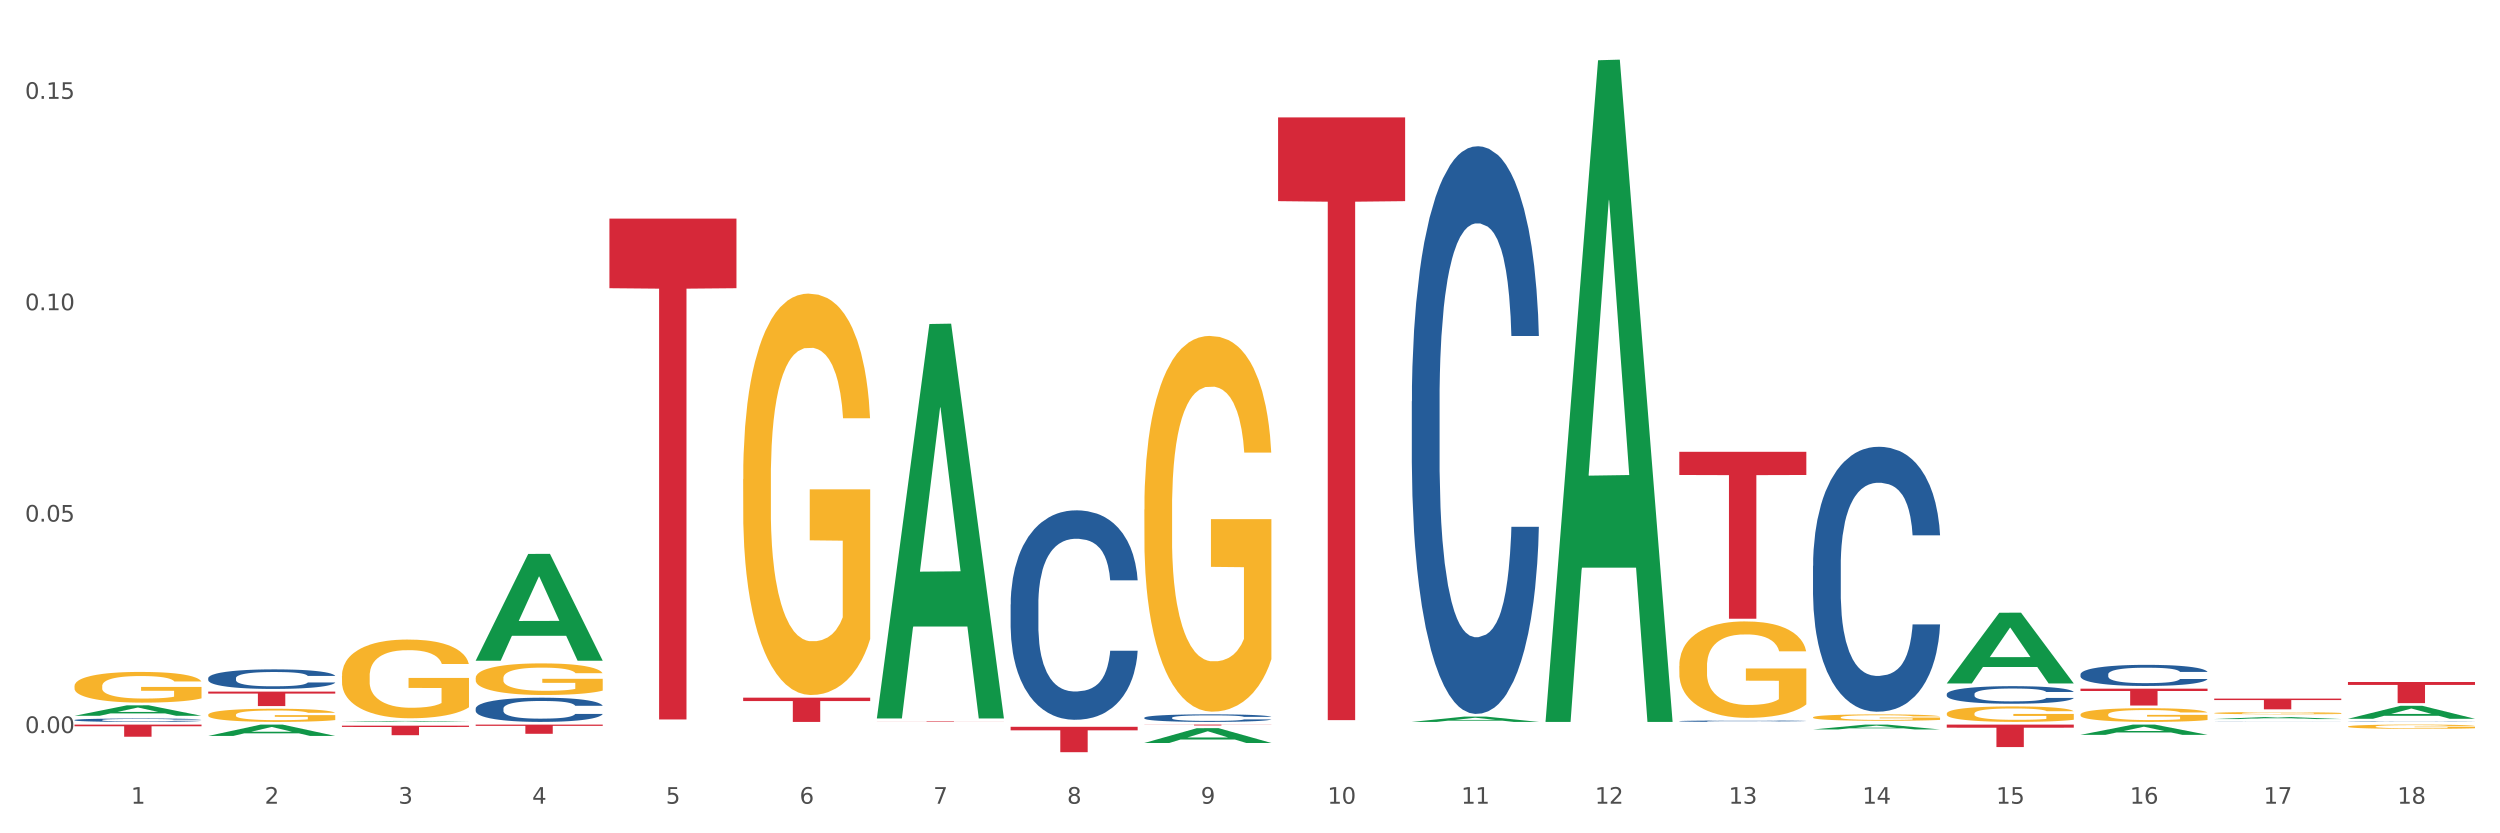 <?xml version="1.0" encoding="utf-8" standalone="no"?>
<!DOCTYPE svg PUBLIC "-//W3C//DTD SVG 1.1//EN"
  "http://www.w3.org/Graphics/SVG/1.1/DTD/svg11.dtd">
<svg xmlns:xlink="http://www.w3.org/1999/xlink" width="1080pt" height="360pt" viewBox="0 0 1080 360" xmlns="http://www.w3.org/2000/svg" version="1.1">
 <rect x="0" y="0" width="1080" height="360" fill="#333333" stroke="none"/>
 <defs>
  <style type="text/css">*{stroke-linejoin: round; stroke-linecap: butt}</style>
 </defs>
 <g id="figure_1">
  <g id="patch_1">
   <path d="M 0 360 
L 1080 360 
L 1080 0 
L 0 0 
z
" style="fill: #ffffff; stroke: #ffffff; stroke-linejoin: miter"/>
  </g>
  <g id="axes_1">
   <g id="matplotlib.axis_1">
    <g id="xtick_1">
     <g id="text_1">
      <!-- 1 -->
      <g style="fill: #4d4d4d" transform="translate(56.563 347.204) scale(0.096 -0.096)">
       <defs>
        <path id="DejaVuSans-31" d="M 794 531 
L 1825 531 
L 1825 4091 
L 703 3866 
L 703 4441 
L 1819 4666 
L 2450 4666 
L 2450 531 
L 3481 531 
L 3481 0 
L 794 0 
L 794 531 
z
" transform="scale(0.016)"/>
       </defs>
       <use xlink:href="#DejaVuSans-31"/>
      </g>
     </g>
    </g>
    <g id="xtick_2">
     <g id="text_2">
      <!-- 2 -->
      <g style="fill: #4d4d4d" transform="translate(114.336 347.204) scale(0.096 -0.096)">
       <defs>
        <path id="DejaVuSans-32" d="M 1228 531 
L 3431 531 
L 3431 0 
L 469 0 
L 469 531 
Q 828 903 1448 1529 
Q 2069 2156 2228 2338 
Q 2531 2678 2651 2914 
Q 2772 3150 2772 3378 
Q 2772 3750 2511 3984 
Q 2250 4219 1831 4219 
Q 1534 4219 1204 4116 
Q 875 4013 500 3803 
L 500 4441 
Q 881 4594 1212 4672 
Q 1544 4750 1819 4750 
Q 2544 4750 2975 4387 
Q 3406 4025 3406 3419 
Q 3406 3131 3298 2873 
Q 3191 2616 2906 2266 
Q 2828 2175 2409 1742 
Q 1991 1309 1228 531 
z
" transform="scale(0.016)"/>
       </defs>
       <use xlink:href="#DejaVuSans-32"/>
      </g>
     </g>
    </g>
    <g id="xtick_3">
     <g id="text_3">
      <!-- 3 -->
      <g style="fill: #4d4d4d" transform="translate(172.109 347.204) scale(0.096 -0.096)">
       <defs>
        <path id="DejaVuSans-33" d="M 2597 2516 
Q 3050 2419 3304 2112 
Q 3559 1806 3559 1356 
Q 3559 666 3084 287 
Q 2609 -91 1734 -91 
Q 1441 -91 1130 -33 
Q 819 25 488 141 
L 488 750 
Q 750 597 1062 519 
Q 1375 441 1716 441 
Q 2309 441 2620 675 
Q 2931 909 2931 1356 
Q 2931 1769 2642 2001 
Q 2353 2234 1838 2234 
L 1294 2234 
L 1294 2753 
L 1863 2753 
Q 2328 2753 2575 2939 
Q 2822 3125 2822 3475 
Q 2822 3834 2567 4026 
Q 2313 4219 1838 4219 
Q 1578 4219 1281 4162 
Q 984 4106 628 3988 
L 628 4550 
Q 988 4650 1302 4700 
Q 1616 4750 1894 4750 
Q 2613 4750 3031 4423 
Q 3450 4097 3450 3541 
Q 3450 3153 3228 2886 
Q 3006 2619 2597 2516 
z
" transform="scale(0.016)"/>
       </defs>
       <use xlink:href="#DejaVuSans-33"/>
      </g>
     </g>
    </g>
    <g id="xtick_4">
     <g id="text_4">
      <!-- 4 -->
      <g style="fill: #4d4d4d" transform="translate(229.882 347.204) scale(0.096 -0.096)">
       <defs>
        <path id="DejaVuSans-34" d="M 2419 4116 
L 825 1625 
L 2419 1625 
L 2419 4116 
z
M 2253 4666 
L 3047 4666 
L 3047 1625 
L 3713 1625 
L 3713 1100 
L 3047 1100 
L 3047 0 
L 2419 0 
L 2419 1100 
L 313 1100 
L 313 1709 
L 2253 4666 
z
" transform="scale(0.016)"/>
       </defs>
       <use xlink:href="#DejaVuSans-34"/>
      </g>
     </g>
    </g>
    <g id="xtick_5">
     <g id="text_5">
      <!-- 5 -->
      <g style="fill: #4d4d4d" transform="translate(287.655 347.204) scale(0.096 -0.096)">
       <defs>
        <path id="DejaVuSans-35" d="M 691 4666 
L 3169 4666 
L 3169 4134 
L 1269 4134 
L 1269 2991 
Q 1406 3038 1543 3061 
Q 1681 3084 1819 3084 
Q 2600 3084 3056 2656 
Q 3513 2228 3513 1497 
Q 3513 744 3044 326 
Q 2575 -91 1722 -91 
Q 1428 -91 1123 -41 
Q 819 9 494 109 
L 494 744 
Q 775 591 1075 516 
Q 1375 441 1709 441 
Q 2250 441 2565 725 
Q 2881 1009 2881 1497 
Q 2881 1984 2565 2268 
Q 2250 2553 1709 2553 
Q 1456 2553 1204 2497 
Q 953 2441 691 2322 
L 691 4666 
z
" transform="scale(0.016)"/>
       </defs>
       <use xlink:href="#DejaVuSans-35"/>
      </g>
     </g>
    </g>
    <g id="xtick_6">
     <g id="text_6">
      <!-- 6 -->
      <g style="fill: #4d4d4d" transform="translate(345.428 347.204) scale(0.096 -0.096)">
       <defs>
        <path id="DejaVuSans-36" d="M 2113 2584 
Q 1688 2584 1439 2293 
Q 1191 2003 1191 1497 
Q 1191 994 1439 701 
Q 1688 409 2113 409 
Q 2538 409 2786 701 
Q 3034 994 3034 1497 
Q 3034 2003 2786 2293 
Q 2538 2584 2113 2584 
z
M 3366 4563 
L 3366 3988 
Q 3128 4100 2886 4159 
Q 2644 4219 2406 4219 
Q 1781 4219 1451 3797 
Q 1122 3375 1075 2522 
Q 1259 2794 1537 2939 
Q 1816 3084 2150 3084 
Q 2853 3084 3261 2657 
Q 3669 2231 3669 1497 
Q 3669 778 3244 343 
Q 2819 -91 2113 -91 
Q 1303 -91 875 529 
Q 447 1150 447 2328 
Q 447 3434 972 4092 
Q 1497 4750 2381 4750 
Q 2619 4750 2861 4703 
Q 3103 4656 3366 4563 
z
" transform="scale(0.016)"/>
       </defs>
       <use xlink:href="#DejaVuSans-36"/>
      </g>
     </g>
    </g>
    <g id="xtick_7">
     <g id="text_7">
      <!-- 7 -->
      <g style="fill: #4d4d4d" transform="translate(403.201 347.204) scale(0.096 -0.096)">
       <defs>
        <path id="DejaVuSans-37" d="M 525 4666 
L 3525 4666 
L 3525 4397 
L 1831 0 
L 1172 0 
L 2766 4134 
L 525 4134 
L 525 4666 
z
" transform="scale(0.016)"/>
       </defs>
       <use xlink:href="#DejaVuSans-37"/>
      </g>
     </g>
    </g>
    <g id="xtick_8">
     <g id="text_8">
      <!-- 8 -->
      <g style="fill: #4d4d4d" transform="translate(460.974 347.204) scale(0.096 -0.096)">
       <defs>
        <path id="DejaVuSans-38" d="M 2034 2216 
Q 1584 2216 1326 1975 
Q 1069 1734 1069 1313 
Q 1069 891 1326 650 
Q 1584 409 2034 409 
Q 2484 409 2743 651 
Q 3003 894 3003 1313 
Q 3003 1734 2745 1975 
Q 2488 2216 2034 2216 
z
M 1403 2484 
Q 997 2584 770 2862 
Q 544 3141 544 3541 
Q 544 4100 942 4425 
Q 1341 4750 2034 4750 
Q 2731 4750 3128 4425 
Q 3525 4100 3525 3541 
Q 3525 3141 3298 2862 
Q 3072 2584 2669 2484 
Q 3125 2378 3379 2068 
Q 3634 1759 3634 1313 
Q 3634 634 3220 271 
Q 2806 -91 2034 -91 
Q 1263 -91 848 271 
Q 434 634 434 1313 
Q 434 1759 690 2068 
Q 947 2378 1403 2484 
z
M 1172 3481 
Q 1172 3119 1398 2916 
Q 1625 2713 2034 2713 
Q 2441 2713 2670 2916 
Q 2900 3119 2900 3481 
Q 2900 3844 2670 4047 
Q 2441 4250 2034 4250 
Q 1625 4250 1398 4047 
Q 1172 3844 1172 3481 
z
" transform="scale(0.016)"/>
       </defs>
       <use xlink:href="#DejaVuSans-38"/>
      </g>
     </g>
    </g>
    <g id="xtick_9">
     <g id="text_9">
      <!-- 9 -->
      <g style="fill: #4d4d4d" transform="translate(518.747 347.204) scale(0.096 -0.096)">
       <defs>
        <path id="DejaVuSans-39" d="M 703 97 
L 703 672 
Q 941 559 1184 500 
Q 1428 441 1663 441 
Q 2288 441 2617 861 
Q 2947 1281 2994 2138 
Q 2813 1869 2534 1725 
Q 2256 1581 1919 1581 
Q 1219 1581 811 2004 
Q 403 2428 403 3163 
Q 403 3881 828 4315 
Q 1253 4750 1959 4750 
Q 2769 4750 3195 4129 
Q 3622 3509 3622 2328 
Q 3622 1225 3098 567 
Q 2575 -91 1691 -91 
Q 1453 -91 1209 -44 
Q 966 3 703 97 
z
M 1959 2075 
Q 2384 2075 2632 2365 
Q 2881 2656 2881 3163 
Q 2881 3666 2632 3958 
Q 2384 4250 1959 4250 
Q 1534 4250 1286 3958 
Q 1038 3666 1038 3163 
Q 1038 2656 1286 2365 
Q 1534 2075 1959 2075 
z
" transform="scale(0.016)"/>
       </defs>
       <use xlink:href="#DejaVuSans-39"/>
      </g>
     </g>
    </g>
    <g id="xtick_10">
     <g id="text_10">
      <!-- 10 -->
      <g style="fill: #4d4d4d" transform="translate(573.466 347.204) scale(0.096 -0.096)">
       <defs>
        <path id="DejaVuSans-30" d="M 2034 4250 
Q 1547 4250 1301 3770 
Q 1056 3291 1056 2328 
Q 1056 1369 1301 889 
Q 1547 409 2034 409 
Q 2525 409 2770 889 
Q 3016 1369 3016 2328 
Q 3016 3291 2770 3770 
Q 2525 4250 2034 4250 
z
M 2034 4750 
Q 2819 4750 3233 4129 
Q 3647 3509 3647 2328 
Q 3647 1150 3233 529 
Q 2819 -91 2034 -91 
Q 1250 -91 836 529 
Q 422 1150 422 2328 
Q 422 3509 836 4129 
Q 1250 4750 2034 4750 
z
" transform="scale(0.016)"/>
       </defs>
       <use xlink:href="#DejaVuSans-31"/>
       <use xlink:href="#DejaVuSans-30" transform="translate(63.623 0)"/>
      </g>
     </g>
    </g>
    <g id="xtick_11">
     <g id="text_11">
      <!-- 11 -->
      <g style="fill: #4d4d4d" transform="translate(631.239 347.204) scale(0.096 -0.096)">
       <use xlink:href="#DejaVuSans-31"/>
       <use xlink:href="#DejaVuSans-31" transform="translate(63.623 0)"/>
      </g>
     </g>
    </g>
    <g id="xtick_12">
     <g id="text_12">
      <!-- 12 -->
      <g style="fill: #4d4d4d" transform="translate(689.012 347.204) scale(0.096 -0.096)">
       <use xlink:href="#DejaVuSans-31"/>
       <use xlink:href="#DejaVuSans-32" transform="translate(63.623 0)"/>
      </g>
     </g>
    </g>
    <g id="xtick_13">
     <g id="text_13">
      <!-- 13 -->
      <g style="fill: #4d4d4d" transform="translate(746.785 347.204) scale(0.096 -0.096)">
       <use xlink:href="#DejaVuSans-31"/>
       <use xlink:href="#DejaVuSans-33" transform="translate(63.623 0)"/>
      </g>
     </g>
    </g>
    <g id="xtick_14">
     <g id="text_14">
      <!-- 14 -->
      <g style="fill: #4d4d4d" transform="translate(804.558 347.204) scale(0.096 -0.096)">
       <use xlink:href="#DejaVuSans-31"/>
       <use xlink:href="#DejaVuSans-34" transform="translate(63.623 0)"/>
      </g>
     </g>
    </g>
    <g id="xtick_15">
     <g id="text_15">
      <!-- 15 -->
      <g style="fill: #4d4d4d" transform="translate(862.331 347.204) scale(0.096 -0.096)">
       <use xlink:href="#DejaVuSans-31"/>
       <use xlink:href="#DejaVuSans-35" transform="translate(63.623 0)"/>
      </g>
     </g>
    </g>
    <g id="xtick_16">
     <g id="text_16">
      <!-- 16 -->
      <g style="fill: #4d4d4d" transform="translate(920.104 347.204) scale(0.096 -0.096)">
       <use xlink:href="#DejaVuSans-31"/>
       <use xlink:href="#DejaVuSans-36" transform="translate(63.623 0)"/>
      </g>
     </g>
    </g>
    <g id="xtick_17">
     <g id="text_17">
      <!-- 17 -->
      <g style="fill: #4d4d4d" transform="translate(977.877 347.204) scale(0.096 -0.096)">
       <use xlink:href="#DejaVuSans-31"/>
       <use xlink:href="#DejaVuSans-37" transform="translate(63.623 0)"/>
      </g>
     </g>
    </g>
    <g id="xtick_18">
     <g id="text_18">
      <!-- 18 -->
      <g style="fill: #4d4d4d" transform="translate(1035.65 347.204) scale(0.096 -0.096)">
       <use xlink:href="#DejaVuSans-31"/>
       <use xlink:href="#DejaVuSans-38" transform="translate(63.623 0)"/>
      </g>
     </g>
    </g>
    <g id="xtick_19"/>
    <g id="xtick_20"/>
    <g id="xtick_21"/>
    <g id="xtick_22"/>
    <g id="xtick_23"/>
    <g id="xtick_24"/>
    <g id="xtick_25"/>
    <g id="xtick_26"/>
    <g id="xtick_27"/>
    <g id="xtick_28"/>
    <g id="xtick_29"/>
    <g id="xtick_30"/>
    <g id="xtick_31"/>
    <g id="xtick_32"/>
    <g id="xtick_33"/>
    <g id="xtick_34"/>
    <g id="xtick_35"/>
   </g>
   <g id="matplotlib.axis_2">
    <g id="ytick_1">
     <g id="text_19">
      <!-- 0.00 -->
      <g style="fill: #4d4d4d" transform="translate(10.8 316.661) scale(0.096 -0.096)">
       <defs>
        <path id="DejaVuSans-2e" d="M 684 794 
L 1344 794 
L 1344 0 
L 684 0 
L 684 794 
z
" transform="scale(0.016)"/>
       </defs>
       <use xlink:href="#DejaVuSans-30"/>
       <use xlink:href="#DejaVuSans-2e" transform="translate(63.623 0)"/>
       <use xlink:href="#DejaVuSans-30" transform="translate(95.41 0)"/>
       <use xlink:href="#DejaVuSans-30" transform="translate(159.033 0)"/>
      </g>
     </g>
    </g>
    <g id="ytick_2">
     <g id="text_20">
      <!-- 0.05 -->
      <g style="fill: #4d4d4d" transform="translate(10.8 225.341) scale(0.096 -0.096)">
       <use xlink:href="#DejaVuSans-30"/>
       <use xlink:href="#DejaVuSans-2e" transform="translate(63.623 0)"/>
       <use xlink:href="#DejaVuSans-30" transform="translate(95.41 0)"/>
       <use xlink:href="#DejaVuSans-35" transform="translate(159.033 0)"/>
      </g>
     </g>
    </g>
    <g id="ytick_3">
     <g id="text_21">
      <!-- 0.10 -->
      <g style="fill: #4d4d4d" transform="translate(10.8 134.02) scale(0.096 -0.096)">
       <use xlink:href="#DejaVuSans-30"/>
       <use xlink:href="#DejaVuSans-2e" transform="translate(63.623 0)"/>
       <use xlink:href="#DejaVuSans-31" transform="translate(95.41 0)"/>
       <use xlink:href="#DejaVuSans-30" transform="translate(159.033 0)"/>
      </g>
     </g>
    </g>
    <g id="ytick_4">
     <g id="text_22">
      <!-- 0.15 -->
      <g style="fill: #4d4d4d" transform="translate(10.8 42.699) scale(0.096 -0.096)">
       <use xlink:href="#DejaVuSans-30"/>
       <use xlink:href="#DejaVuSans-2e" transform="translate(63.623 0)"/>
       <use xlink:href="#DejaVuSans-31" transform="translate(95.41 0)"/>
       <use xlink:href="#DejaVuSans-35" transform="translate(159.033 0)"/>
      </g>
     </g>
    </g>
    <g id="ytick_5"/>
    <g id="ytick_6"/>
    <g id="ytick_7"/>
   </g>
   <g id="PolyCollection_1">
    <path d="M 32.175 309.23 
L 32.232 309.226 
L 54.864 304.693 
L 64.257 304.689 
L 87.059 309.239 
L 76.196 309.239 
L 71.273 308.179 
L 47.905 308.179 
L 47.735 308.196 
L 42.982 309.239 
L 32.175 309.239 
L 32.175 309.23 
L 50.847 307.547 
L 68.331 307.543 
L 59.674 305.659 
L 59.561 305.65 
L 59.447 305.663 
L 50.79 307.543 
L 50.847 307.547 
L 32.175 309.23 
z
" clip-path="url(#p5bcc12946f)" style="fill: #109648"/>
    <path d="M 89.948 317.921 
L 90.005 317.916 
L 112.637 313.019 
L 122.03 313.014 
L 144.832 317.93 
L 133.969 317.93 
L 129.046 316.786 
L 105.678 316.786 
L 105.508 316.804 
L 100.755 317.93 
L 89.948 317.93 
L 89.948 317.921 
L 108.62 316.102 
L 126.104 316.098 
L 117.447 314.062 
L 117.334 314.053 
L 117.22 314.067 
L 108.563 316.098 
L 108.62 316.102 
L 89.948 317.921 
z
" clip-path="url(#p5bcc12946f)" style="fill: #109648"/>
    <path d="M 609.905 311.861 
L 609.961 311.859 
L 632.594 309.571 
L 641.987 309.569 
L 664.789 311.865 
L 653.925 311.865 
L 649.003 311.33 
L 625.635 311.33 
L 625.465 311.339 
L 620.712 311.865 
L 609.905 311.865 
L 609.905 311.861 
L 628.577 311.011 
L 646.061 311.009 
L 637.404 310.058 
L 637.29 310.054 
L 637.177 310.061 
L 628.52 311.009 
L 628.577 311.011 
L 609.905 311.861 
z
" clip-path="url(#p5bcc12946f)" style="fill: #109648"/>
    <path d="M 667.678 311.328 
L 667.734 311.059 
L 690.367 26.028 
L 699.76 25.759 
L 722.562 311.865 
L 711.698 311.865 
L 706.776 245.241 
L 683.408 245.241 
L 683.238 246.316 
L 678.485 311.865 
L 667.678 311.865 
L 667.678 311.328 
L 686.35 205.482 
L 703.834 205.214 
L 695.177 86.742 
L 695.063 86.204 
L 694.95 87.01 
L 686.293 205.214 
L 686.35 205.482 
L 667.678 311.328 
z
" clip-path="url(#p5bcc12946f)" style="fill: #109648"/>
    <path d="M 783.224 315.128 
L 783.28 315.126 
L 805.913 313.016 
L 815.306 313.014 
L 838.108 315.132 
L 827.244 315.132 
L 822.322 314.639 
L 798.953 314.639 
L 798.784 314.647 
L 794.031 315.132 
L 783.224 315.132 
L 783.224 315.128 
L 801.896 314.344 
L 819.38 314.342 
L 810.722 313.466 
L 810.609 313.462 
L 810.496 313.468 
L 801.839 314.342 
L 801.896 314.344 
L 783.224 315.128 
z
" clip-path="url(#p5bcc12946f)" style="fill: #109648"/>
    <path d="M 840.997 295.211 
L 841.053 295.182 
L 863.686 264.7 
L 873.079 264.671 
L 895.881 295.268 
L 885.017 295.268 
L 880.095 288.143 
L 856.726 288.143 
L 856.557 288.258 
L 851.804 295.268 
L 840.997 295.268 
L 840.997 295.211 
L 859.669 283.891 
L 877.152 283.862 
L 868.495 271.193 
L 868.382 271.135 
L 868.269 271.221 
L 859.612 283.862 
L 859.669 283.891 
L 840.997 295.211 
z
" clip-path="url(#p5bcc12946f)" style="fill: #109648"/>
    <path d="M 898.77 317.444 
L 898.826 317.439 
L 921.459 313.018 
L 930.852 313.014 
L 953.654 317.452 
L 942.79 317.452 
L 937.868 316.419 
L 914.499 316.419 
L 914.33 316.435 
L 909.577 317.452 
L 898.77 317.452 
L 898.77 317.444 
L 917.442 315.802 
L 934.925 315.798 
L 926.268 313.96 
L 926.155 313.952 
L 926.042 313.964 
L 917.385 315.798 
L 917.442 315.802 
L 898.77 317.444 
z
" clip-path="url(#p5bcc12946f)" style="fill: #109648"/>
    <path d="M 956.543 310.627 
L 956.599 310.626 
L 979.232 309.731 
L 988.625 309.73 
L 1011.427 310.628 
L 1000.563 310.628 
L 995.641 310.419 
L 972.272 310.419 
L 972.103 310.423 
L 967.35 310.628 
L 956.543 310.628 
L 956.543 310.627 
L 975.215 310.294 
L 992.698 310.294 
L 984.041 309.922 
L 983.928 309.92 
L 983.815 309.923 
L 975.158 310.294 
L 975.215 310.294 
L 956.543 310.627 
z
" clip-path="url(#p5bcc12946f)" style="fill: #109648"/>
    <path d="M 1014.316 310.51 
L 1014.372 310.505 
L 1037.005 304.909 
L 1046.398 304.903 
L 1069.2 310.521 
L 1058.336 310.521 
L 1053.414 309.213 
L 1030.045 309.213 
L 1029.876 309.234 
L 1025.123 310.521 
L 1014.316 310.521 
L 1014.316 310.51 
L 1032.988 308.432 
L 1050.471 308.427 
L 1041.814 306.101 
L 1041.701 306.09 
L 1041.588 306.106 
L 1032.931 308.427 
L 1032.988 308.432 
L 1014.316 310.51 
z
" clip-path="url(#p5bcc12946f)" style="fill: #109648"/>
    <path d="M 783.224 309.893 
L 783.289 309.891 
L 783.289 309.8 
L 783.418 309.721 
L 784.066 309.532 
L 785.038 309.375 
L 785.751 309.292 
L 786.464 309.224 
L 787.306 309.155 
L 788.343 309.085 
L 790.222 308.981 
L 791.388 308.928 
L 792.814 308.872 
L 795.406 308.792 
L 797.285 308.746 
L 799.229 308.708 
L 802.404 308.663 
L 804.478 308.642 
L 806.681 308.627 
L 809.338 308.617 
L 811.346 308.615 
L 815.753 308.622 
L 819.511 308.645 
L 821.325 308.663 
L 823.658 308.693 
L 824.889 308.713 
L 826.898 308.754 
L 828.971 308.807 
L 830.397 308.852 
L 832.535 308.938 
L 834.155 309.024 
L 835.646 309.13 
L 836.423 309.203 
L 837.007 309.272 
L 837.525 309.35 
L 838.043 309.474 
L 826.38 309.474 
L 825.926 309.385 
L 825.213 309.302 
L 824.176 309.221 
L 823.269 309.171 
L 821.714 309.107 
L 820.288 309.067 
L 818.798 309.037 
L 816.984 309.011 
L 815.558 308.999 
L 813.549 308.989 
L 809.597 308.991 
L 806.94 309.011 
L 805.126 309.037 
L 803.959 309.059 
L 802.922 309.085 
L 801.756 309.12 
L 800.395 309.173 
L 799.423 309.221 
L 798.451 309.282 
L 797.674 309.342 
L 796.961 309.413 
L 796.378 309.489 
L 795.924 309.567 
L 795.535 309.663 
L 795.211 309.823 
L 795.211 310.169 
L 795.341 310.247 
L 795.665 310.351 
L 796.054 310.429 
L 796.702 310.523 
L 797.285 310.586 
L 798.387 310.677 
L 799.618 310.753 
L 800.59 310.801 
L 801.562 310.841 
L 803.246 310.897 
L 805.126 310.942 
L 806.746 310.97 
L 808.949 310.995 
L 810.439 311.005 
L 811.735 311.01 
L 814.91 311.01 
L 817.178 311.003 
L 819.705 310.985 
L 821.649 310.962 
L 823.269 310.934 
L 825.084 310.889 
L 826.25 310.846 
L 826.25 310.318 
L 811.994 310.315 
L 811.994 309.964 
L 838.108 309.964 
L 838.108 310.995 
L 837.007 311.048 
L 835.775 311.096 
L 834.479 311.139 
L 832.535 311.192 
L 830.203 311.243 
L 828.129 311.278 
L 825.926 311.308 
L 823.334 311.336 
L 819.964 311.362 
L 817.891 311.372 
L 815.299 311.379 
L 812.253 311.382 
L 809.597 311.377 
L 807.005 311.364 
L 804.283 311.341 
L 801.627 311.308 
L 799.618 311.276 
L 797.609 311.235 
L 795.471 311.182 
L 793.786 311.132 
L 792.49 311.086 
L 791.064 311.028 
L 789.509 310.952 
L 788.343 310.884 
L 787.306 310.813 
L 786.204 310.722 
L 785.427 310.644 
L 784.649 310.545 
L 784.196 310.472 
L 783.677 310.358 
L 783.289 310.199 
L 783.224 309.893 
z
" clip-path="url(#p5bcc12946f)" style="fill: #f7b32b"/>
    <path d="M 840.997 308.262 
L 841.062 308.256 
L 841.062 308.036 
L 841.191 307.846 
L 841.839 307.387 
L 842.811 307.008 
L 843.524 306.806 
L 844.237 306.641 
L 845.079 306.476 
L 846.116 306.304 
L 847.995 306.054 
L 849.161 305.925 
L 850.587 305.791 
L 853.179 305.595 
L 855.058 305.485 
L 857.002 305.393 
L 860.177 305.283 
L 862.251 305.234 
L 864.454 305.197 
L 867.111 305.173 
L 869.119 305.167 
L 873.526 305.185 
L 877.284 305.24 
L 879.098 305.283 
L 881.431 305.356 
L 882.662 305.405 
L 884.671 305.503 
L 886.744 305.631 
L 888.17 305.742 
L 890.308 305.95 
L 891.928 306.158 
L 893.419 306.415 
L 894.196 306.592 
L 894.779 306.757 
L 895.298 306.947 
L 895.816 307.246 
L 884.153 307.246 
L 883.699 307.032 
L 882.986 306.831 
L 881.949 306.635 
L 881.042 306.512 
L 879.487 306.359 
L 878.061 306.262 
L 876.571 306.188 
L 874.757 306.127 
L 873.331 306.096 
L 871.322 306.072 
L 867.37 306.078 
L 864.713 306.127 
L 862.899 306.188 
L 861.732 306.243 
L 860.695 306.304 
L 859.529 306.39 
L 858.168 306.519 
L 857.196 306.635 
L 856.224 306.782 
L 855.447 306.928 
L 854.734 307.1 
L 854.151 307.283 
L 853.697 307.473 
L 853.308 307.705 
L 852.984 308.091 
L 852.984 308.929 
L 853.114 309.118 
L 853.438 309.369 
L 853.827 309.559 
L 854.475 309.785 
L 855.058 309.938 
L 856.16 310.158 
L 857.391 310.342 
L 858.363 310.458 
L 859.335 310.556 
L 861.019 310.691 
L 862.899 310.801 
L 864.519 310.868 
L 866.722 310.929 
L 868.212 310.954 
L 869.508 310.966 
L 872.683 310.966 
L 874.951 310.947 
L 877.478 310.905 
L 879.422 310.85 
L 881.042 310.782 
L 882.857 310.672 
L 884.023 310.568 
L 884.023 309.29 
L 869.767 309.284 
L 869.767 308.433 
L 895.881 308.433 
L 895.881 310.929 
L 894.779 311.058 
L 893.548 311.174 
L 892.252 311.278 
L 890.308 311.406 
L 887.976 311.529 
L 885.902 311.614 
L 883.699 311.688 
L 881.107 311.755 
L 877.737 311.816 
L 875.664 311.841 
L 873.072 311.859 
L 870.026 311.865 
L 867.37 311.853 
L 864.778 311.822 
L 862.056 311.767 
L 859.4 311.688 
L 857.391 311.608 
L 855.382 311.51 
L 853.244 311.382 
L 851.559 311.259 
L 850.263 311.149 
L 848.837 311.009 
L 847.282 310.825 
L 846.116 310.66 
L 845.079 310.489 
L 843.977 310.268 
L 843.2 310.079 
L 842.422 309.84 
L 841.969 309.663 
L 841.45 309.388 
L 841.062 309.002 
L 840.997 308.262 
z
" clip-path="url(#p5bcc12946f)" style="fill: #f7b32b"/>
    <path d="M 898.77 308.679 
L 898.835 308.673 
L 898.835 308.479 
L 898.964 308.311 
L 899.612 307.905 
L 900.584 307.57 
L 901.297 307.391 
L 902.01 307.245 
L 902.852 307.099 
L 903.889 306.948 
L 905.768 306.726 
L 906.934 306.612 
L 908.36 306.493 
L 910.952 306.32 
L 912.831 306.223 
L 914.775 306.142 
L 917.95 306.044 
L 920.024 306.001 
L 922.227 305.969 
L 924.884 305.947 
L 926.892 305.942 
L 931.299 305.958 
L 935.057 306.007 
L 936.871 306.044 
L 939.204 306.109 
L 940.435 306.153 
L 942.444 306.239 
L 944.517 306.353 
L 945.943 306.45 
L 948.081 306.634 
L 949.701 306.818 
L 951.192 307.045 
L 951.969 307.202 
L 952.552 307.348 
L 953.071 307.516 
L 953.589 307.781 
L 941.926 307.781 
L 941.472 307.592 
L 940.759 307.413 
L 939.722 307.24 
L 938.815 307.132 
L 937.26 306.997 
L 935.834 306.91 
L 934.344 306.845 
L 932.53 306.791 
L 931.104 306.764 
L 929.095 306.742 
L 925.143 306.748 
L 922.486 306.791 
L 920.672 306.845 
L 919.505 306.894 
L 918.468 306.948 
L 917.302 307.024 
L 915.941 307.137 
L 914.969 307.24 
L 913.997 307.37 
L 913.22 307.5 
L 912.507 307.651 
L 911.924 307.813 
L 911.47 307.981 
L 911.081 308.187 
L 910.757 308.527 
L 910.757 309.269 
L 910.887 309.436 
L 911.211 309.658 
L 911.6 309.826 
L 912.248 310.026 
L 912.831 310.161 
L 913.933 310.356 
L 915.164 310.518 
L 916.136 310.621 
L 917.108 310.707 
L 918.792 310.826 
L 920.672 310.924 
L 922.292 310.983 
L 924.495 311.037 
L 925.985 311.059 
L 927.281 311.07 
L 930.456 311.07 
L 932.724 311.054 
L 935.251 311.016 
L 937.195 310.967 
L 938.815 310.908 
L 940.63 310.81 
L 941.796 310.718 
L 941.796 309.588 
L 927.54 309.582 
L 927.54 308.83 
L 953.654 308.83 
L 953.654 311.037 
L 952.552 311.151 
L 951.321 311.254 
L 950.025 311.346 
L 948.081 311.459 
L 945.749 311.568 
L 943.675 311.643 
L 941.472 311.708 
L 938.88 311.768 
L 935.51 311.822 
L 933.437 311.843 
L 930.845 311.86 
L 927.799 311.865 
L 925.143 311.854 
L 922.551 311.827 
L 919.829 311.779 
L 917.172 311.708 
L 915.164 311.638 
L 913.155 311.551 
L 911.017 311.438 
L 909.332 311.33 
L 908.036 311.232 
L 906.61 311.108 
L 905.055 310.945 
L 903.889 310.799 
L 902.852 310.648 
L 901.75 310.453 
L 900.973 310.286 
L 900.195 310.075 
L 899.742 309.918 
L 899.223 309.674 
L 898.835 309.333 
L 898.77 308.679 
z
" clip-path="url(#p5bcc12946f)" style="fill: #f7b32b"/>
    <path d="M 956.543 308.048 
L 956.607 308.047 
L 956.607 308.015 
L 956.737 307.987 
L 957.385 307.919 
L 958.357 307.863 
L 959.07 307.833 
L 959.783 307.808 
L 960.625 307.784 
L 961.662 307.759 
L 963.541 307.722 
L 964.707 307.703 
L 966.133 307.683 
L 968.725 307.654 
L 970.604 307.637 
L 972.548 307.624 
L 975.723 307.607 
L 977.797 307.6 
L 980 307.595 
L 982.656 307.591 
L 984.665 307.59 
L 989.072 307.593 
L 992.83 307.601 
L 994.644 307.607 
L 996.977 307.618 
L 998.208 307.626 
L 1000.217 307.64 
L 1002.29 307.659 
L 1003.716 307.675 
L 1005.854 307.706 
L 1007.474 307.737 
L 1008.965 307.775 
L 1009.742 307.801 
L 1010.325 307.826 
L 1010.844 307.854 
L 1011.362 307.898 
L 999.698 307.898 
L 999.245 307.866 
L 998.532 307.836 
L 997.495 307.808 
L 996.588 307.789 
L 995.033 307.767 
L 993.607 307.752 
L 992.117 307.741 
L 990.303 307.732 
L 988.877 307.728 
L 986.868 307.724 
L 982.916 307.725 
L 980.259 307.732 
L 978.445 307.741 
L 977.278 307.75 
L 976.241 307.759 
L 975.075 307.771 
L 973.714 307.79 
L 972.742 307.808 
L 971.77 307.829 
L 970.993 307.851 
L 970.28 307.876 
L 969.697 307.903 
L 969.243 307.931 
L 968.854 307.966 
L 968.53 308.023 
L 968.53 308.147 
L 968.66 308.175 
L 968.984 308.212 
L 969.373 308.24 
L 970.021 308.274 
L 970.604 308.296 
L 971.706 308.329 
L 972.937 308.356 
L 973.909 308.373 
L 974.881 308.388 
L 976.565 308.408 
L 978.445 308.424 
L 980.065 308.434 
L 982.268 308.443 
L 983.758 308.446 
L 985.054 308.448 
L 988.229 308.448 
L 990.497 308.446 
L 993.024 308.439 
L 994.968 308.431 
L 996.588 308.421 
L 998.403 308.405 
L 999.569 308.389 
L 999.569 308.2 
L 985.313 308.199 
L 985.313 308.074 
L 1011.427 308.074 
L 1011.427 308.443 
L 1010.325 308.462 
L 1009.094 308.479 
L 1007.798 308.494 
L 1005.854 308.513 
L 1003.522 308.532 
L 1001.448 308.544 
L 999.245 308.555 
L 996.653 308.565 
L 993.283 308.574 
L 991.21 308.578 
L 988.618 308.58 
L 985.572 308.581 
L 982.916 308.579 
L 980.324 308.575 
L 977.602 308.567 
L 974.945 308.555 
L 972.937 308.543 
L 970.928 308.529 
L 968.79 308.51 
L 967.105 308.492 
L 965.809 308.475 
L 964.383 308.455 
L 962.828 308.427 
L 961.662 308.403 
L 960.625 308.378 
L 959.523 308.345 
L 958.746 308.317 
L 957.968 308.282 
L 957.515 308.255 
L 956.996 308.215 
L 956.607 308.158 
L 956.543 308.048 
z
" clip-path="url(#p5bcc12946f)" style="fill: #f7b32b"/>
    <path d="M 1014.316 313.87 
L 1014.38 313.869 
L 1014.38 313.808 
L 1014.51 313.755 
L 1015.158 313.628 
L 1016.13 313.524 
L 1016.843 313.468 
L 1017.556 313.422 
L 1018.398 313.376 
L 1019.435 313.329 
L 1021.314 313.26 
L 1022.48 313.224 
L 1023.906 313.187 
L 1026.498 313.133 
L 1028.377 313.102 
L 1030.321 313.077 
L 1033.496 313.046 
L 1035.57 313.033 
L 1037.773 313.023 
L 1040.429 313.016 
L 1042.438 313.014 
L 1046.845 313.019 
L 1050.603 313.034 
L 1052.417 313.046 
L 1054.75 313.067 
L 1055.981 313.08 
L 1057.99 313.107 
L 1060.063 313.143 
L 1061.489 313.173 
L 1063.627 313.231 
L 1065.247 313.288 
L 1066.738 313.359 
L 1067.515 313.408 
L 1068.098 313.454 
L 1068.617 313.507 
L 1069.135 313.59 
L 1057.471 313.59 
L 1057.018 313.53 
L 1056.305 313.474 
L 1055.268 313.42 
L 1054.361 313.386 
L 1052.806 313.344 
L 1051.38 313.317 
L 1049.89 313.297 
L 1048.076 313.28 
L 1046.65 313.271 
L 1044.641 313.265 
L 1040.689 313.266 
L 1038.032 313.28 
L 1036.218 313.297 
L 1035.051 313.312 
L 1034.014 313.329 
L 1032.848 313.353 
L 1031.487 313.388 
L 1030.515 313.42 
L 1029.543 313.461 
L 1028.766 313.502 
L 1028.053 313.549 
L 1027.47 313.6 
L 1027.016 313.652 
L 1026.627 313.716 
L 1026.303 313.823 
L 1026.303 314.055 
L 1026.433 314.107 
L 1026.757 314.177 
L 1027.146 314.229 
L 1027.794 314.292 
L 1028.377 314.334 
L 1029.479 314.395 
L 1030.71 314.446 
L 1031.682 314.478 
L 1032.654 314.505 
L 1034.338 314.542 
L 1036.218 314.573 
L 1037.838 314.591 
L 1040.041 314.608 
L 1041.531 314.615 
L 1042.827 314.619 
L 1046.002 314.619 
L 1048.27 314.613 
L 1050.797 314.602 
L 1052.741 314.586 
L 1054.361 314.568 
L 1056.176 314.537 
L 1057.342 314.509 
L 1057.342 314.155 
L 1043.086 314.153 
L 1043.086 313.918 
L 1069.2 313.918 
L 1069.2 314.608 
L 1068.098 314.644 
L 1066.867 314.676 
L 1065.571 314.705 
L 1063.627 314.74 
L 1061.295 314.774 
L 1059.221 314.798 
L 1057.018 314.818 
L 1054.426 314.837 
L 1051.056 314.854 
L 1048.983 314.861 
L 1046.391 314.866 
L 1043.345 314.867 
L 1040.689 314.864 
L 1038.097 314.855 
L 1035.375 314.84 
L 1032.718 314.818 
L 1030.71 314.796 
L 1028.701 314.769 
L 1026.563 314.734 
L 1024.878 314.7 
L 1023.582 314.669 
L 1022.156 314.63 
L 1020.601 314.58 
L 1019.435 314.534 
L 1018.398 314.487 
L 1017.296 314.426 
L 1016.519 314.373 
L 1015.741 314.307 
L 1015.288 314.258 
L 1014.769 314.182 
L 1014.38 314.075 
L 1014.316 313.87 
z
" clip-path="url(#p5bcc12946f)" style="fill: #f7b32b"/>
    <path d="M 32.175 296.402 
L 32.24 296.39 
L 32.24 295.953 
L 32.369 295.578 
L 33.017 294.669 
L 33.989 293.917 
L 34.702 293.517 
L 35.415 293.19 
L 36.257 292.863 
L 37.294 292.524 
L 39.173 292.027 
L 40.34 291.772 
L 41.765 291.506 
L 44.357 291.118 
L 46.236 290.9 
L 48.18 290.718 
L 51.355 290.5 
L 53.429 290.403 
L 55.632 290.33 
L 58.289 290.281 
L 60.298 290.269 
L 64.704 290.306 
L 68.462 290.415 
L 70.277 290.5 
L 72.609 290.645 
L 73.84 290.742 
L 75.849 290.936 
L 77.923 291.19 
L 79.348 291.409 
L 81.487 291.821 
L 83.107 292.233 
L 84.597 292.742 
L 85.375 293.093 
L 85.958 293.42 
L 86.476 293.796 
L 86.995 294.39 
L 75.331 294.39 
L 74.877 293.966 
L 74.164 293.566 
L 73.128 293.178 
L 72.22 292.936 
L 70.665 292.633 
L 69.24 292.439 
L 67.749 292.293 
L 65.935 292.172 
L 64.509 292.111 
L 62.501 292.063 
L 58.548 292.075 
L 55.891 292.172 
L 54.077 292.293 
L 52.911 292.402 
L 51.874 292.524 
L 50.707 292.693 
L 49.347 292.948 
L 48.375 293.178 
L 47.403 293.469 
L 46.625 293.76 
L 45.912 294.099 
L 45.329 294.463 
L 44.876 294.838 
L 44.487 295.299 
L 44.163 296.062 
L 44.163 297.723 
L 44.292 298.099 
L 44.616 298.595 
L 45.005 298.971 
L 45.653 299.42 
L 46.236 299.723 
L 47.338 300.159 
L 48.569 300.522 
L 49.541 300.753 
L 50.513 300.947 
L 52.198 301.213 
L 54.077 301.431 
L 55.697 301.565 
L 57.9 301.686 
L 59.39 301.734 
L 60.686 301.759 
L 63.861 301.759 
L 66.129 301.722 
L 68.657 301.637 
L 70.601 301.528 
L 72.22 301.395 
L 74.035 301.177 
L 75.201 300.971 
L 75.201 298.438 
L 60.946 298.426 
L 60.946 296.741 
L 87.059 296.741 
L 87.059 301.686 
L 85.958 301.94 
L 84.727 302.171 
L 83.431 302.377 
L 81.487 302.631 
L 79.154 302.874 
L 77.08 303.043 
L 74.877 303.189 
L 72.285 303.322 
L 68.916 303.443 
L 66.842 303.492 
L 64.25 303.528 
L 61.205 303.54 
L 58.548 303.516 
L 55.956 303.455 
L 53.235 303.346 
L 50.578 303.189 
L 48.569 303.031 
L 46.56 302.837 
L 44.422 302.583 
L 42.737 302.34 
L 41.441 302.122 
L 40.016 301.843 
L 38.46 301.48 
L 37.294 301.153 
L 36.257 300.813 
L 35.156 300.377 
L 34.378 300.001 
L 33.601 299.529 
L 33.147 299.177 
L 32.629 298.632 
L 32.24 297.868 
L 32.175 296.402 
z
" clip-path="url(#p5bcc12946f)" style="fill: #f7b32b"/>
    <path d="M 89.948 308.803 
L 90.013 308.798 
L 90.013 308.611 
L 90.142 308.45 
L 90.79 308.06 
L 91.762 307.737 
L 92.475 307.566 
L 93.188 307.425 
L 94.03 307.285 
L 95.067 307.139 
L 96.946 306.926 
L 98.113 306.817 
L 99.538 306.703 
L 102.13 306.536 
L 104.009 306.443 
L 105.953 306.365 
L 109.128 306.271 
L 111.202 306.23 
L 113.405 306.198 
L 116.062 306.178 
L 118.071 306.172 
L 122.477 306.188 
L 126.235 306.235 
L 128.049 306.271 
L 130.382 306.334 
L 131.613 306.375 
L 133.622 306.458 
L 135.696 306.568 
L 137.121 306.661 
L 139.26 306.838 
L 140.88 307.015 
L 142.37 307.233 
L 143.148 307.384 
L 143.731 307.524 
L 144.249 307.685 
L 144.768 307.94 
L 133.104 307.94 
L 132.65 307.758 
L 131.937 307.587 
L 130.901 307.42 
L 129.993 307.316 
L 128.438 307.186 
L 127.013 307.103 
L 125.522 307.041 
L 123.708 306.989 
L 122.282 306.963 
L 120.274 306.942 
L 116.321 306.947 
L 113.664 306.989 
L 111.85 307.041 
L 110.684 307.087 
L 109.647 307.139 
L 108.48 307.212 
L 107.12 307.321 
L 106.148 307.42 
L 105.176 307.545 
L 104.398 307.67 
L 103.685 307.815 
L 103.102 307.971 
L 102.648 308.132 
L 102.26 308.33 
L 101.936 308.657 
L 101.936 309.37 
L 102.065 309.531 
L 102.389 309.744 
L 102.778 309.905 
L 103.426 310.098 
L 104.009 310.227 
L 105.111 310.415 
L 106.342 310.571 
L 107.314 310.669 
L 108.286 310.753 
L 109.971 310.867 
L 111.85 310.961 
L 113.47 311.018 
L 115.673 311.07 
L 117.163 311.09 
L 118.459 311.101 
L 121.634 311.101 
L 123.902 311.085 
L 126.43 311.049 
L 128.373 311.002 
L 129.993 310.945 
L 131.808 310.851 
L 132.974 310.763 
L 132.974 309.676 
L 118.719 309.671 
L 118.719 308.949 
L 144.832 308.949 
L 144.832 311.07 
L 143.731 311.179 
L 142.5 311.278 
L 141.204 311.366 
L 139.26 311.475 
L 136.927 311.579 
L 134.853 311.652 
L 132.65 311.714 
L 130.058 311.772 
L 126.689 311.824 
L 124.615 311.844 
L 122.023 311.86 
L 118.978 311.865 
L 116.321 311.855 
L 113.729 311.829 
L 111.007 311.782 
L 108.351 311.714 
L 106.342 311.647 
L 104.333 311.564 
L 102.195 311.454 
L 100.51 311.35 
L 99.214 311.257 
L 97.789 311.137 
L 96.233 310.981 
L 95.067 310.841 
L 94.03 310.695 
L 92.929 310.508 
L 92.151 310.347 
L 91.374 310.144 
L 90.92 309.994 
L 90.402 309.76 
L 90.013 309.432 
L 89.948 308.803 
z
" clip-path="url(#p5bcc12946f)" style="fill: #f7b32b"/>
    <path d="M 147.721 292.002 
L 147.786 291.97 
L 147.786 290.852 
L 147.915 289.889 
L 148.563 287.56 
L 149.535 285.634 
L 150.248 284.609 
L 150.961 283.77 
L 151.803 282.932 
L 152.84 282.062 
L 154.719 280.788 
L 155.886 280.136 
L 157.311 279.453 
L 159.903 278.459 
L 161.782 277.9 
L 163.726 277.434 
L 166.901 276.875 
L 168.975 276.626 
L 171.178 276.44 
L 173.835 276.316 
L 175.844 276.285 
L 180.25 276.378 
L 184.008 276.657 
L 185.822 276.875 
L 188.155 277.247 
L 189.386 277.496 
L 191.395 277.993 
L 193.469 278.645 
L 194.894 279.204 
L 197.033 280.26 
L 198.653 281.316 
L 200.143 282.621 
L 200.921 283.522 
L 201.504 284.36 
L 202.022 285.323 
L 202.54 286.845 
L 190.877 286.845 
L 190.423 285.758 
L 189.71 284.733 
L 188.674 283.739 
L 187.766 283.118 
L 186.211 282.342 
L 184.786 281.845 
L 183.295 281.472 
L 181.481 281.161 
L 180.055 281.006 
L 178.047 280.882 
L 174.094 280.913 
L 171.437 281.161 
L 169.623 281.472 
L 168.456 281.751 
L 167.42 282.062 
L 166.253 282.497 
L 164.893 283.149 
L 163.921 283.739 
L 162.949 284.485 
L 162.171 285.23 
L 161.458 286.1 
L 160.875 287.032 
L 160.421 287.995 
L 160.033 289.175 
L 159.709 291.132 
L 159.709 295.387 
L 159.838 296.35 
L 160.162 297.624 
L 160.551 298.587 
L 161.199 299.736 
L 161.782 300.512 
L 162.884 301.631 
L 164.115 302.562 
L 165.087 303.153 
L 166.059 303.65 
L 167.744 304.333 
L 169.623 304.892 
L 171.243 305.234 
L 173.446 305.544 
L 174.936 305.668 
L 176.232 305.731 
L 179.407 305.731 
L 181.675 305.637 
L 184.203 305.42 
L 186.146 305.14 
L 187.766 304.799 
L 189.581 304.24 
L 190.747 303.712 
L 190.747 297.22 
L 176.491 297.189 
L 176.491 292.871 
L 202.605 292.871 
L 202.605 305.544 
L 201.504 306.197 
L 200.273 306.787 
L 198.977 307.315 
L 197.033 307.967 
L 194.7 308.588 
L 192.626 309.023 
L 190.423 309.396 
L 187.831 309.738 
L 184.462 310.048 
L 182.388 310.172 
L 179.796 310.266 
L 176.751 310.297 
L 174.094 310.235 
L 171.502 310.079 
L 168.78 309.8 
L 166.124 309.396 
L 164.115 308.992 
L 162.106 308.495 
L 159.968 307.843 
L 158.283 307.222 
L 156.987 306.662 
L 155.562 305.948 
L 154.006 305.016 
L 152.84 304.178 
L 151.803 303.308 
L 150.702 302.19 
L 149.924 301.227 
L 149.147 300.015 
L 148.693 299.115 
L 148.175 297.717 
L 147.786 295.76 
L 147.721 292.002 
z
" clip-path="url(#p5bcc12946f)" style="fill: #f7b32b"/>
    <path d="M 205.494 292.898 
L 205.559 292.886 
L 205.559 292.436 
L 205.688 292.049 
L 206.336 291.113 
L 207.308 290.339 
L 208.021 289.927 
L 208.734 289.589 
L 209.576 289.252 
L 210.613 288.903 
L 212.492 288.391 
L 213.659 288.129 
L 215.084 287.854 
L 217.676 287.454 
L 219.555 287.23 
L 221.499 287.042 
L 224.674 286.818 
L 226.748 286.718 
L 228.951 286.643 
L 231.608 286.593 
L 233.616 286.58 
L 238.023 286.618 
L 241.781 286.73 
L 243.595 286.818 
L 245.928 286.967 
L 247.159 287.067 
L 249.168 287.267 
L 251.242 287.529 
L 252.667 287.754 
L 254.806 288.179 
L 256.426 288.603 
L 257.916 289.127 
L 258.694 289.49 
L 259.277 289.827 
L 259.795 290.214 
L 260.313 290.826 
L 248.65 290.826 
L 248.196 290.389 
L 247.483 289.977 
L 246.447 289.577 
L 245.539 289.327 
L 243.984 289.015 
L 242.559 288.815 
L 241.068 288.665 
L 239.254 288.541 
L 237.828 288.478 
L 235.82 288.428 
L 231.867 288.441 
L 229.21 288.541 
L 227.396 288.665 
L 226.229 288.778 
L 225.193 288.903 
L 224.026 289.078 
L 222.666 289.34 
L 221.694 289.577 
L 220.722 289.877 
L 219.944 290.176 
L 219.231 290.526 
L 218.648 290.9 
L 218.194 291.288 
L 217.806 291.762 
L 217.482 292.549 
L 217.482 294.259 
L 217.611 294.646 
L 217.935 295.158 
L 218.324 295.545 
L 218.972 296.007 
L 219.555 296.319 
L 220.657 296.769 
L 221.888 297.143 
L 222.86 297.381 
L 223.832 297.58 
L 225.517 297.855 
L 227.396 298.08 
L 229.016 298.217 
L 231.219 298.342 
L 232.709 298.392 
L 234.005 298.417 
L 237.18 298.417 
L 239.448 298.38 
L 241.975 298.292 
L 243.919 298.18 
L 245.539 298.042 
L 247.354 297.818 
L 248.52 297.605 
L 248.52 294.996 
L 234.264 294.983 
L 234.264 293.248 
L 260.378 293.248 
L 260.378 298.342 
L 259.277 298.604 
L 258.046 298.842 
L 256.75 299.054 
L 254.806 299.316 
L 252.473 299.566 
L 250.399 299.741 
L 248.196 299.89 
L 245.604 300.028 
L 242.235 300.153 
L 240.161 300.202 
L 237.569 300.24 
L 234.524 300.252 
L 231.867 300.227 
L 229.275 300.165 
L 226.553 300.053 
L 223.897 299.89 
L 221.888 299.728 
L 219.879 299.528 
L 217.741 299.266 
L 216.056 299.016 
L 214.76 298.792 
L 213.335 298.504 
L 211.779 298.13 
L 210.613 297.793 
L 209.576 297.443 
L 208.475 296.994 
L 207.697 296.607 
L 206.92 296.12 
L 206.466 295.757 
L 205.948 295.196 
L 205.559 294.409 
L 205.494 292.898 
z
" clip-path="url(#p5bcc12946f)" style="fill: #f7b32b"/>
    <path d="M 321.04 206.97 
L 321.105 206.811 
L 321.105 201.11 
L 321.234 196.2 
L 321.882 184.322 
L 322.854 174.503 
L 323.567 169.276 
L 324.28 165 
L 325.122 160.724 
L 326.159 156.289 
L 328.038 149.796 
L 329.205 146.47 
L 330.63 142.986 
L 333.222 137.918 
L 335.101 135.067 
L 337.045 132.691 
L 340.22 129.841 
L 342.294 128.574 
L 344.497 127.623 
L 347.154 126.99 
L 349.162 126.831 
L 353.569 127.307 
L 357.327 128.732 
L 359.141 129.841 
L 361.474 131.741 
L 362.705 133.008 
L 364.714 135.542 
L 366.788 138.868 
L 368.213 141.719 
L 370.352 147.104 
L 371.972 152.488 
L 373.462 159.14 
L 374.239 163.733 
L 374.823 168.009 
L 375.341 172.919 
L 375.859 180.679 
L 364.196 180.679 
L 363.742 175.136 
L 363.029 169.91 
L 361.993 164.842 
L 361.085 161.674 
L 359.53 157.715 
L 358.105 155.181 
L 356.614 153.28 
L 354.8 151.696 
L 353.374 150.905 
L 351.366 150.271 
L 347.413 150.429 
L 344.756 151.696 
L 342.942 153.28 
L 341.775 154.706 
L 340.739 156.289 
L 339.572 158.507 
L 338.212 161.833 
L 337.24 164.842 
L 336.268 168.643 
L 335.49 172.444 
L 334.777 176.878 
L 334.194 181.63 
L 333.74 186.539 
L 333.352 192.558 
L 333.028 202.535 
L 333.028 224.233 
L 333.157 229.142 
L 333.481 235.636 
L 333.87 240.546 
L 334.518 246.405 
L 335.101 250.365 
L 336.203 256.066 
L 337.434 260.818 
L 338.406 263.827 
L 339.378 266.361 
L 341.063 269.845 
L 342.942 272.696 
L 344.562 274.438 
L 346.765 276.022 
L 348.255 276.655 
L 349.551 276.972 
L 352.726 276.972 
L 354.994 276.497 
L 357.521 275.388 
L 359.465 273.963 
L 361.085 272.221 
L 362.9 269.37 
L 364.066 266.678 
L 364.066 233.577 
L 349.81 233.419 
L 349.81 211.404 
L 375.924 211.404 
L 375.924 276.022 
L 374.823 279.348 
L 373.591 282.357 
L 372.296 285.049 
L 370.352 288.375 
L 368.019 291.543 
L 365.945 293.76 
L 363.742 295.66 
L 361.15 297.403 
L 357.781 298.986 
L 355.707 299.62 
L 353.115 300.095 
L 350.07 300.253 
L 347.413 299.937 
L 344.821 299.145 
L 342.099 297.719 
L 339.443 295.66 
L 337.434 293.602 
L 335.425 291.067 
L 333.287 287.742 
L 331.602 284.574 
L 330.306 281.723 
L 328.881 278.081 
L 327.325 273.329 
L 326.159 269.053 
L 325.122 264.619 
L 324.021 258.917 
L 323.243 254.007 
L 322.465 247.831 
L 322.012 243.238 
L 321.493 236.111 
L 321.105 226.133 
L 321.04 206.97 
z
" clip-path="url(#p5bcc12946f)" style="fill: #f7b32b"/>
    <path d="M 494.359 220.125 
L 494.424 219.977 
L 494.424 214.64 
L 494.553 210.044 
L 495.201 198.925 
L 496.173 189.734 
L 496.886 184.842 
L 497.599 180.839 
L 498.441 176.836 
L 499.478 172.685 
L 501.357 166.607 
L 502.523 163.494 
L 503.949 160.232 
L 506.541 155.488 
L 508.42 152.82 
L 510.364 150.596 
L 513.539 147.927 
L 515.613 146.741 
L 517.816 145.852 
L 520.473 145.259 
L 522.481 145.111 
L 526.888 145.555 
L 530.646 146.89 
L 532.46 147.927 
L 534.793 149.706 
L 536.024 150.892 
L 538.033 153.264 
L 540.107 156.378 
L 541.532 159.046 
L 543.671 164.087 
L 545.29 169.127 
L 546.781 175.354 
L 547.558 179.653 
L 548.142 183.656 
L 548.66 188.251 
L 549.178 195.516 
L 537.515 195.516 
L 537.061 190.327 
L 536.348 185.435 
L 535.311 180.691 
L 534.404 177.726 
L 532.849 174.019 
L 531.424 171.647 
L 529.933 169.868 
L 528.119 168.386 
L 526.693 167.645 
L 524.685 167.052 
L 520.732 167.2 
L 518.075 168.386 
L 516.261 169.868 
L 515.094 171.203 
L 514.058 172.685 
L 512.891 174.761 
L 511.53 177.874 
L 510.558 180.691 
L 509.586 184.249 
L 508.809 187.807 
L 508.096 191.958 
L 507.513 196.405 
L 507.059 201.001 
L 506.671 206.634 
L 506.347 215.974 
L 506.347 236.284 
L 506.476 240.88 
L 506.8 246.958 
L 507.189 251.554 
L 507.837 257.039 
L 508.42 260.746 
L 509.522 266.083 
L 510.753 270.53 
L 511.725 273.347 
L 512.697 275.719 
L 514.382 278.98 
L 516.261 281.649 
L 517.881 283.28 
L 520.084 284.762 
L 521.574 285.355 
L 522.87 285.652 
L 526.045 285.652 
L 528.313 285.207 
L 530.84 284.169 
L 532.784 282.835 
L 534.404 281.204 
L 536.219 278.536 
L 537.385 276.015 
L 537.385 245.031 
L 523.129 244.883 
L 523.129 224.276 
L 549.243 224.276 
L 549.243 284.762 
L 548.142 287.875 
L 546.91 290.692 
L 545.614 293.212 
L 543.671 296.326 
L 541.338 299.291 
L 539.264 301.366 
L 537.061 303.145 
L 534.469 304.776 
L 531.1 306.258 
L 529.026 306.851 
L 526.434 307.296 
L 523.389 307.444 
L 520.732 307.148 
L 518.14 306.407 
L 515.418 305.072 
L 512.762 303.145 
L 510.753 301.218 
L 508.744 298.846 
L 506.606 295.733 
L 504.921 292.768 
L 503.625 290.099 
L 502.199 286.689 
L 500.644 282.242 
L 499.478 278.239 
L 498.441 274.088 
L 497.34 268.751 
L 496.562 264.155 
L 495.784 258.374 
L 495.331 254.074 
L 494.812 247.403 
L 494.424 238.063 
L 494.359 220.125 
z
" clip-path="url(#p5bcc12946f)" style="fill: #f7b32b"/>
    <path d="M 725.451 287.704 
L 725.516 287.666 
L 725.516 286.296 
L 725.645 285.116 
L 726.293 282.262 
L 727.265 279.903 
L 727.978 278.647 
L 728.691 277.62 
L 729.533 276.592 
L 730.57 275.527 
L 732.449 273.966 
L 733.615 273.167 
L 735.041 272.33 
L 737.633 271.112 
L 739.512 270.427 
L 741.456 269.857 
L 744.631 269.172 
L 746.705 268.867 
L 748.908 268.639 
L 751.565 268.487 
L 753.573 268.449 
L 757.98 268.563 
L 761.738 268.905 
L 763.552 269.172 
L 765.885 269.628 
L 767.116 269.933 
L 769.125 270.542 
L 771.199 271.341 
L 772.624 272.026 
L 774.762 273.32 
L 776.382 274.613 
L 777.873 276.212 
L 778.65 277.315 
L 779.234 278.343 
L 779.752 279.522 
L 780.27 281.387 
L 768.607 281.387 
L 768.153 280.055 
L 767.44 278.799 
L 766.403 277.581 
L 765.496 276.82 
L 763.941 275.869 
L 762.516 275.26 
L 761.025 274.804 
L 759.211 274.423 
L 757.785 274.233 
L 755.776 274.081 
L 751.824 274.119 
L 749.167 274.423 
L 747.353 274.804 
L 746.186 275.146 
L 745.15 275.527 
L 743.983 276.059 
L 742.622 276.858 
L 741.65 277.581 
L 740.678 278.495 
L 739.901 279.408 
L 739.188 280.473 
L 738.605 281.615 
L 738.151 282.795 
L 737.762 284.241 
L 737.438 286.638 
L 737.438 291.851 
L 737.568 293.031 
L 737.892 294.591 
L 738.281 295.771 
L 738.929 297.179 
L 739.512 298.13 
L 740.614 299.5 
L 741.845 300.642 
L 742.817 301.365 
L 743.789 301.973 
L 745.474 302.811 
L 747.353 303.496 
L 748.973 303.914 
L 751.176 304.295 
L 752.666 304.447 
L 753.962 304.523 
L 757.137 304.523 
L 759.405 304.409 
L 761.932 304.142 
L 763.876 303.8 
L 765.496 303.381 
L 767.311 302.696 
L 768.477 302.05 
L 768.477 294.096 
L 754.221 294.058 
L 754.221 288.769 
L 780.335 288.769 
L 780.335 304.295 
L 779.234 305.094 
L 778.002 305.817 
L 776.706 306.464 
L 774.762 307.263 
L 772.43 308.024 
L 770.356 308.557 
L 768.153 309.013 
L 765.561 309.432 
L 762.192 309.812 
L 760.118 309.965 
L 757.526 310.079 
L 754.48 310.117 
L 751.824 310.041 
L 749.232 309.85 
L 746.51 309.508 
L 743.854 309.013 
L 741.845 308.519 
L 739.836 307.91 
L 737.698 307.111 
L 736.013 306.35 
L 734.717 305.665 
L 733.291 304.789 
L 731.736 303.648 
L 730.57 302.62 
L 729.533 301.555 
L 728.431 300.185 
L 727.654 299.005 
L 726.876 297.521 
L 726.423 296.418 
L 725.904 294.705 
L 725.516 292.308 
L 725.451 287.704 
z
" clip-path="url(#p5bcc12946f)" style="fill: #f7b32b"/>
    <path d="M 783.224 244.433 
L 783.289 244.328 
L 783.289 241.401 
L 783.483 237.429 
L 784.197 230.112 
L 785.105 224.572 
L 786.662 218.091 
L 787.506 215.373 
L 788.608 212.342 
L 790.879 207.429 
L 793.474 203.247 
L 795.291 200.948 
L 796.653 199.484 
L 799.702 196.871 
L 801.454 195.721 
L 803.27 194.78 
L 804.827 194.153 
L 807.422 193.421 
L 809.498 193.108 
L 811.899 193.003 
L 813.91 193.108 
L 816.57 193.526 
L 820.462 194.78 
L 821.954 195.512 
L 823.965 196.766 
L 826.041 198.439 
L 827.728 200.111 
L 829.674 202.516 
L 831.685 205.651 
L 833.632 209.624 
L 834.994 213.282 
L 836.097 217.15 
L 837.07 221.854 
L 837.784 226.976 
L 838.108 231.262 
L 826.236 231.262 
L 825.912 227.394 
L 825.263 223.213 
L 824.614 220.39 
L 823.9 218.091 
L 822.798 215.477 
L 821.824 213.805 
L 820.203 211.819 
L 818.71 210.564 
L 817.478 209.833 
L 815.986 209.206 
L 812.807 208.578 
L 810.536 208.578 
L 809.109 208.787 
L 807.357 209.31 
L 805.865 210.042 
L 804.114 211.296 
L 802.751 212.655 
L 801.389 214.432 
L 800.61 215.687 
L 799.443 217.986 
L 798.664 219.868 
L 797.626 223.108 
L 797.042 225.408 
L 796.004 231.366 
L 795.55 235.757 
L 795.355 238.788 
L 795.226 242.133 
L 795.226 258.44 
L 795.615 265.757 
L 795.939 268.893 
L 796.458 272.447 
L 797.431 277.047 
L 798.859 281.542 
L 800.351 284.782 
L 801.583 286.768 
L 802.751 288.232 
L 803.919 289.382 
L 805.346 290.427 
L 806.514 291.054 
L 808.266 291.681 
L 810.342 291.995 
L 811.963 291.995 
L 815.272 291.472 
L 816.764 290.95 
L 818.191 290.218 
L 819.748 289.068 
L 820.981 287.814 
L 821.695 286.873 
L 822.862 284.887 
L 823.771 282.796 
L 824.549 280.392 
L 825.068 278.301 
L 825.652 275.165 
L 826.106 271.611 
L 826.236 269.73 
L 838.108 269.73 
L 837.849 273.493 
L 837.394 277.151 
L 836.486 282.064 
L 835.773 284.887 
L 834.67 288.336 
L 833.502 291.263 
L 831.88 294.504 
L 830.388 296.908 
L 828.831 298.999 
L 827.144 300.88 
L 824.095 303.493 
L 822.992 304.225 
L 820.657 305.479 
L 818.84 306.211 
L 816.18 306.943 
L 813.456 307.361 
L 810.601 307.466 
L 808.071 307.257 
L 805.281 306.629 
L 803.53 306.002 
L 801.583 305.061 
L 799.313 303.598 
L 797.172 301.821 
L 795.161 299.73 
L 793.279 297.326 
L 791.528 294.608 
L 789.257 290.113 
L 787.57 285.723 
L 786.338 281.646 
L 785.494 278.197 
L 784.651 273.806 
L 784.197 270.775 
L 783.483 263.458 
L 783.224 256.663 
L 783.224 244.433 
z
" clip-path="url(#p5bcc12946f)" style="fill: #255c99"/>
    <path d="M 840.997 299.832 
L 841.062 299.825 
L 841.062 299.631 
L 841.256 299.367 
L 841.97 298.881 
L 842.878 298.513 
L 844.435 298.083 
L 845.278 297.903 
L 846.381 297.701 
L 848.652 297.375 
L 851.247 297.097 
L 853.063 296.945 
L 854.426 296.848 
L 857.475 296.674 
L 859.227 296.598 
L 861.043 296.535 
L 862.6 296.494 
L 865.195 296.445 
L 867.271 296.424 
L 869.672 296.417 
L 871.683 296.424 
L 874.343 296.452 
L 878.235 296.535 
L 879.727 296.584 
L 881.738 296.667 
L 883.814 296.778 
L 885.501 296.889 
L 887.447 297.049 
L 889.458 297.257 
L 891.405 297.521 
L 892.767 297.764 
L 893.87 298.021 
L 894.843 298.333 
L 895.557 298.673 
L 895.881 298.958 
L 884.009 298.958 
L 883.685 298.701 
L 883.036 298.423 
L 882.387 298.236 
L 881.673 298.083 
L 880.571 297.91 
L 879.597 297.799 
L 877.976 297.667 
L 876.483 297.583 
L 875.251 297.535 
L 873.759 297.493 
L 870.58 297.451 
L 868.309 297.451 
L 866.882 297.465 
L 865.13 297.5 
L 863.638 297.549 
L 861.887 297.632 
L 860.524 297.722 
L 859.162 297.84 
L 858.383 297.923 
L 857.216 298.076 
L 856.437 298.201 
L 855.399 298.416 
L 854.815 298.569 
L 853.777 298.965 
L 853.323 299.256 
L 853.128 299.457 
L 852.999 299.679 
L 852.999 300.762 
L 853.388 301.248 
L 853.712 301.456 
L 854.231 301.692 
L 855.204 301.998 
L 856.632 302.296 
L 858.124 302.511 
L 859.356 302.643 
L 860.524 302.74 
L 861.692 302.817 
L 863.119 302.886 
L 864.287 302.928 
L 866.039 302.969 
L 868.115 302.99 
L 869.736 302.99 
L 873.045 302.956 
L 874.537 302.921 
L 875.964 302.872 
L 877.521 302.796 
L 878.754 302.713 
L 879.468 302.65 
L 880.635 302.518 
L 881.544 302.38 
L 882.322 302.22 
L 882.841 302.081 
L 883.425 301.873 
L 883.879 301.637 
L 884.009 301.512 
L 895.881 301.512 
L 895.622 301.762 
L 895.167 302.005 
L 894.259 302.331 
L 893.546 302.518 
L 892.443 302.747 
L 891.275 302.942 
L 889.653 303.157 
L 888.161 303.317 
L 886.604 303.455 
L 884.917 303.58 
L 881.868 303.754 
L 880.765 303.802 
L 878.43 303.886 
L 876.613 303.934 
L 873.953 303.983 
L 871.229 304.011 
L 868.374 304.018 
L 865.844 304.004 
L 863.054 303.962 
L 861.303 303.92 
L 859.356 303.858 
L 857.086 303.761 
L 854.945 303.643 
L 852.934 303.504 
L 851.052 303.344 
L 849.301 303.164 
L 847.03 302.865 
L 845.343 302.574 
L 844.111 302.303 
L 843.267 302.074 
L 842.424 301.783 
L 841.97 301.581 
L 841.256 301.095 
L 840.997 300.644 
L 840.997 299.832 
z
" clip-path="url(#p5bcc12946f)" style="fill: #255c99"/>
    <path d="M 898.77 291.314 
L 898.835 291.305 
L 898.835 291.072 
L 899.029 290.755 
L 899.743 290.171 
L 900.651 289.729 
L 902.208 289.212 
L 903.051 288.995 
L 904.154 288.753 
L 906.425 288.361 
L 909.02 288.027 
L 910.836 287.844 
L 912.199 287.727 
L 915.248 287.518 
L 917 287.427 
L 918.816 287.352 
L 920.373 287.302 
L 922.968 287.243 
L 925.044 287.218 
L 927.444 287.21 
L 929.456 287.218 
L 932.116 287.252 
L 936.008 287.352 
L 937.5 287.41 
L 939.511 287.51 
L 941.587 287.644 
L 943.274 287.777 
L 945.22 287.969 
L 947.231 288.219 
L 949.178 288.536 
L 950.54 288.828 
L 951.643 289.137 
L 952.616 289.512 
L 953.33 289.921 
L 953.654 290.263 
L 941.782 290.263 
L 941.458 289.954 
L 940.809 289.62 
L 940.16 289.395 
L 939.446 289.212 
L 938.344 289.003 
L 937.37 288.87 
L 935.749 288.711 
L 934.256 288.611 
L 933.024 288.553 
L 931.532 288.503 
L 928.353 288.453 
L 926.082 288.453 
L 924.655 288.469 
L 922.903 288.511 
L 921.411 288.569 
L 919.659 288.67 
L 918.297 288.778 
L 916.935 288.92 
L 916.156 289.02 
L 914.988 289.203 
L 914.21 289.354 
L 913.172 289.612 
L 912.588 289.796 
L 911.55 290.271 
L 911.096 290.621 
L 910.901 290.863 
L 910.772 291.13 
L 910.772 292.431 
L 911.161 293.015 
L 911.485 293.265 
L 912.004 293.549 
L 912.977 293.916 
L 914.405 294.275 
L 915.897 294.533 
L 917.129 294.692 
L 918.297 294.809 
L 919.465 294.9 
L 920.892 294.984 
L 922.06 295.034 
L 923.811 295.084 
L 925.887 295.109 
L 927.509 295.109 
L 930.818 295.067 
L 932.31 295.025 
L 933.737 294.967 
L 935.294 294.875 
L 936.527 294.775 
L 937.241 294.7 
L 938.408 294.542 
L 939.317 294.375 
L 940.095 294.183 
L 940.614 294.016 
L 941.198 293.766 
L 941.652 293.482 
L 941.782 293.332 
L 953.654 293.332 
L 953.395 293.632 
L 952.94 293.924 
L 952.032 294.316 
L 951.319 294.542 
L 950.216 294.817 
L 949.048 295.05 
L 947.426 295.309 
L 945.934 295.501 
L 944.377 295.668 
L 942.69 295.818 
L 939.641 296.026 
L 938.538 296.085 
L 936.203 296.185 
L 934.386 296.243 
L 931.726 296.302 
L 929.002 296.335 
L 926.147 296.343 
L 923.617 296.327 
L 920.827 296.277 
L 919.076 296.227 
L 917.129 296.151 
L 914.859 296.035 
L 912.718 295.893 
L 910.707 295.726 
L 908.825 295.534 
L 907.074 295.317 
L 904.803 294.959 
L 903.116 294.608 
L 901.884 294.283 
L 901.04 294.008 
L 900.197 293.657 
L 899.743 293.416 
L 899.029 292.832 
L 898.77 292.29 
L 898.77 291.314 
z
" clip-path="url(#p5bcc12946f)" style="fill: #255c99"/>
    <path d="M 956.543 311.817 
L 956.608 311.817 
L 956.608 311.814 
L 956.802 311.811 
L 957.516 311.806 
L 958.424 311.801 
L 959.981 311.797 
L 960.824 311.794 
L 961.927 311.792 
L 964.198 311.788 
L 966.793 311.785 
L 968.609 311.783 
L 969.972 311.782 
L 973.021 311.78 
L 974.773 311.779 
L 976.589 311.779 
L 978.146 311.778 
L 980.741 311.778 
L 982.817 311.777 
L 985.217 311.777 
L 987.229 311.777 
L 989.888 311.778 
L 993.781 311.779 
L 995.273 311.779 
L 997.284 311.78 
L 999.36 311.781 
L 1001.047 311.783 
L 1002.993 311.785 
L 1005.004 311.787 
L 1006.951 311.79 
L 1008.313 311.793 
L 1009.416 311.796 
L 1010.389 311.799 
L 1011.103 311.803 
L 1011.427 311.807 
L 999.555 311.807 
L 999.231 311.804 
L 998.582 311.8 
L 997.933 311.798 
L 997.219 311.797 
L 996.116 311.795 
L 995.143 311.793 
L 993.521 311.792 
L 992.029 311.791 
L 990.797 311.79 
L 989.305 311.79 
L 986.126 311.789 
L 983.855 311.789 
L 982.428 311.789 
L 980.676 311.79 
L 979.184 311.79 
L 977.432 311.791 
L 976.07 311.792 
L 974.708 311.794 
L 973.929 311.795 
L 972.761 311.796 
L 971.983 311.798 
L 970.945 311.8 
L 970.361 311.802 
L 969.323 311.807 
L 968.869 311.81 
L 968.674 311.812 
L 968.545 311.815 
L 968.545 311.827 
L 968.934 311.833 
L 969.258 311.835 
L 969.777 311.838 
L 970.75 311.842 
L 972.178 311.845 
L 973.67 311.848 
L 974.902 311.849 
L 976.07 311.85 
L 977.238 311.851 
L 978.665 311.852 
L 979.833 311.853 
L 981.584 311.853 
L 983.66 311.853 
L 985.282 311.853 
L 988.591 311.853 
L 990.083 311.852 
L 991.51 311.852 
L 993.067 311.851 
L 994.3 311.85 
L 995.014 311.849 
L 996.181 311.848 
L 997.09 311.846 
L 997.868 311.844 
L 998.387 311.843 
L 998.971 311.84 
L 999.425 311.838 
L 999.555 311.836 
L 1011.427 311.836 
L 1011.168 311.839 
L 1010.713 311.842 
L 1009.805 311.846 
L 1009.092 311.848 
L 1007.989 311.85 
L 1006.821 311.853 
L 1005.199 311.855 
L 1003.707 311.857 
L 1002.15 311.859 
L 1000.463 311.86 
L 997.414 311.862 
L 996.311 311.863 
L 993.976 311.864 
L 992.159 311.864 
L 989.499 311.865 
L 986.774 311.865 
L 983.92 311.865 
L 981.39 311.865 
L 978.6 311.864 
L 976.849 311.864 
L 974.902 311.863 
L 972.632 311.862 
L 970.491 311.861 
L 968.48 311.859 
L 966.598 311.857 
L 964.847 311.855 
L 962.576 311.852 
L 960.889 311.848 
L 959.657 311.845 
L 958.813 311.843 
L 957.97 311.839 
L 957.516 311.837 
L 956.802 311.831 
L 956.543 311.826 
L 956.543 311.817 
z
" clip-path="url(#p5bcc12946f)" style="fill: #255c99"/>
    <path d="M 1014.316 311.758 
L 1014.381 311.757 
L 1014.381 311.752 
L 1014.575 311.746 
L 1015.289 311.733 
L 1016.197 311.724 
L 1017.754 311.713 
L 1018.597 311.708 
L 1019.7 311.703 
L 1021.971 311.695 
L 1024.566 311.687 
L 1026.382 311.684 
L 1027.745 311.681 
L 1030.794 311.677 
L 1032.546 311.675 
L 1034.362 311.673 
L 1035.919 311.672 
L 1038.514 311.671 
L 1040.59 311.67 
L 1042.99 311.67 
L 1045.002 311.67 
L 1047.661 311.671 
L 1051.554 311.673 
L 1053.046 311.674 
L 1055.057 311.676 
L 1057.133 311.679 
L 1058.82 311.682 
L 1060.766 311.686 
L 1062.777 311.692 
L 1064.724 311.698 
L 1066.086 311.705 
L 1067.189 311.711 
L 1068.162 311.719 
L 1068.876 311.728 
L 1069.2 311.735 
L 1057.328 311.735 
L 1057.003 311.729 
L 1056.355 311.721 
L 1055.706 311.717 
L 1054.992 311.713 
L 1053.889 311.708 
L 1052.916 311.705 
L 1051.294 311.702 
L 1049.802 311.7 
L 1048.57 311.699 
L 1047.078 311.698 
L 1043.899 311.697 
L 1041.628 311.697 
L 1040.201 311.697 
L 1038.449 311.698 
L 1036.957 311.699 
L 1035.205 311.701 
L 1033.843 311.703 
L 1032.481 311.707 
L 1031.702 311.709 
L 1030.534 311.713 
L 1029.756 311.716 
L 1028.718 311.721 
L 1028.134 311.725 
L 1027.096 311.735 
L 1026.642 311.743 
L 1026.447 311.748 
L 1026.318 311.754 
L 1026.318 311.782 
L 1026.707 311.794 
L 1027.031 311.799 
L 1027.55 311.805 
L 1028.523 311.813 
L 1029.951 311.821 
L 1031.443 311.826 
L 1032.675 311.83 
L 1033.843 311.832 
L 1035.011 311.834 
L 1036.438 311.836 
L 1037.606 311.837 
L 1039.357 311.838 
L 1041.433 311.839 
L 1043.055 311.839 
L 1046.364 311.838 
L 1047.856 311.837 
L 1049.283 311.836 
L 1050.84 311.834 
L 1052.073 311.832 
L 1052.787 311.83 
L 1053.954 311.827 
L 1054.863 311.823 
L 1055.641 311.819 
L 1056.16 311.815 
L 1056.744 311.81 
L 1057.198 311.804 
L 1057.328 311.801 
L 1069.2 311.801 
L 1068.94 311.807 
L 1068.486 311.813 
L 1067.578 311.822 
L 1066.864 311.827 
L 1065.762 311.832 
L 1064.594 311.837 
L 1062.972 311.843 
L 1061.48 311.847 
L 1059.923 311.851 
L 1058.236 311.854 
L 1055.187 311.858 
L 1054.084 311.86 
L 1051.749 311.862 
L 1049.932 311.863 
L 1047.272 311.864 
L 1044.547 311.865 
L 1041.693 311.865 
L 1039.163 311.865 
L 1036.373 311.864 
L 1034.622 311.863 
L 1032.675 311.861 
L 1030.405 311.859 
L 1028.264 311.855 
L 1026.253 311.852 
L 1024.371 311.848 
L 1022.62 311.843 
L 1020.349 311.836 
L 1018.662 311.828 
L 1017.43 311.821 
L 1016.586 311.815 
L 1015.743 311.808 
L 1015.289 311.803 
L 1014.575 311.79 
L 1014.316 311.779 
L 1014.316 311.758 
z
" clip-path="url(#p5bcc12946f)" style="fill: #255c99"/>
    <path d="M 609.905 173.365 
L 609.97 173.141 
L 609.97 166.87 
L 610.164 158.359 
L 610.878 142.681 
L 611.786 130.81 
L 613.343 116.924 
L 614.187 111.101 
L 615.289 104.606 
L 617.56 94.079 
L 620.155 85.12 
L 621.972 80.193 
L 623.334 77.057 
L 626.383 71.458 
L 628.135 68.994 
L 629.951 66.978 
L 631.508 65.635 
L 634.103 64.067 
L 636.179 63.395 
L 638.58 63.171 
L 640.591 63.395 
L 643.251 64.291 
L 647.143 66.978 
L 648.635 68.546 
L 650.646 71.234 
L 652.722 74.818 
L 654.409 78.401 
L 656.355 83.552 
L 658.367 90.272 
L 660.313 98.782 
L 661.675 106.621 
L 662.778 114.908 
L 663.751 124.987 
L 664.465 135.962 
L 664.789 145.145 
L 652.917 145.145 
L 652.593 136.858 
L 651.944 127.899 
L 651.295 121.852 
L 650.581 116.924 
L 649.479 111.325 
L 648.505 107.741 
L 646.884 103.486 
L 645.391 100.798 
L 644.159 99.23 
L 642.667 97.887 
L 639.488 96.543 
L 637.217 96.543 
L 635.79 96.991 
L 634.038 98.111 
L 632.546 99.678 
L 630.795 102.366 
L 629.432 105.278 
L 628.07 109.085 
L 627.291 111.773 
L 626.124 116.7 
L 625.345 120.732 
L 624.307 127.675 
L 623.723 132.602 
L 622.685 145.369 
L 622.231 154.775 
L 622.036 161.271 
L 621.907 168.438 
L 621.907 203.377 
L 622.296 219.055 
L 622.62 225.774 
L 623.139 233.389 
L 624.112 243.244 
L 625.54 252.875 
L 627.032 259.818 
L 628.264 264.074 
L 629.432 267.209 
L 630.6 269.673 
L 632.027 271.913 
L 633.195 273.256 
L 634.947 274.6 
L 637.023 275.272 
L 638.644 275.272 
L 641.953 274.152 
L 643.445 273.032 
L 644.872 271.465 
L 646.429 269.001 
L 647.662 266.313 
L 648.376 264.298 
L 649.543 260.042 
L 650.452 255.563 
L 651.23 250.411 
L 651.749 245.932 
L 652.333 239.213 
L 652.787 231.598 
L 652.917 227.566 
L 664.789 227.566 
L 664.53 235.629 
L 664.076 243.468 
L 663.167 253.995 
L 662.454 260.042 
L 661.351 267.433 
L 660.183 273.704 
L 658.561 280.647 
L 657.069 285.799 
L 655.512 290.278 
L 653.825 294.31 
L 650.776 299.909 
L 649.673 301.477 
L 647.338 304.164 
L 645.521 305.732 
L 642.861 307.3 
L 640.137 308.196 
L 637.282 308.42 
L 634.752 307.972 
L 631.962 306.628 
L 630.211 305.284 
L 628.264 303.269 
L 625.994 300.133 
L 623.853 296.325 
L 621.842 291.846 
L 619.96 286.695 
L 618.209 280.871 
L 615.938 271.241 
L 614.251 261.834 
L 613.019 253.099 
L 612.175 245.708 
L 611.332 236.301 
L 610.878 229.806 
L 610.164 214.128 
L 609.905 199.57 
L 609.905 173.365 
z
" clip-path="url(#p5bcc12946f)" style="fill: #255c99"/>
    <path d="M 725.451 311.535 
L 725.516 311.535 
L 725.516 311.519 
L 725.71 311.498 
L 726.424 311.46 
L 727.332 311.431 
L 728.889 311.397 
L 729.733 311.383 
L 730.835 311.367 
L 733.106 311.341 
L 735.701 311.319 
L 737.518 311.307 
L 738.88 311.3 
L 741.929 311.286 
L 743.681 311.28 
L 745.497 311.275 
L 747.054 311.272 
L 749.649 311.268 
L 751.725 311.266 
L 754.126 311.266 
L 756.137 311.266 
L 758.797 311.269 
L 762.689 311.275 
L 764.181 311.279 
L 766.192 311.286 
L 768.268 311.294 
L 769.955 311.303 
L 771.901 311.316 
L 773.912 311.332 
L 775.859 311.353 
L 777.221 311.372 
L 778.324 311.392 
L 779.297 311.417 
L 780.011 311.444 
L 780.335 311.466 
L 768.463 311.466 
L 768.139 311.446 
L 767.49 311.424 
L 766.841 311.409 
L 766.127 311.397 
L 765.025 311.383 
L 764.051 311.375 
L 762.43 311.364 
L 760.937 311.358 
L 759.705 311.354 
L 758.213 311.351 
L 755.034 311.347 
L 752.763 311.347 
L 751.336 311.348 
L 749.584 311.351 
L 748.092 311.355 
L 746.341 311.362 
L 744.978 311.369 
L 743.616 311.378 
L 742.837 311.385 
L 741.67 311.397 
L 740.891 311.406 
L 739.853 311.423 
L 739.269 311.435 
L 738.231 311.467 
L 737.777 311.49 
L 737.582 311.506 
L 737.453 311.523 
L 737.453 311.608 
L 737.842 311.647 
L 738.166 311.663 
L 738.685 311.682 
L 739.658 311.706 
L 741.086 311.729 
L 742.578 311.746 
L 743.81 311.757 
L 744.978 311.764 
L 746.146 311.77 
L 747.573 311.776 
L 748.741 311.779 
L 750.493 311.782 
L 752.569 311.784 
L 754.19 311.784 
L 757.499 311.781 
L 758.991 311.779 
L 760.418 311.775 
L 761.975 311.769 
L 763.208 311.762 
L 763.922 311.757 
L 765.089 311.747 
L 765.998 311.736 
L 766.776 311.723 
L 767.295 311.712 
L 767.879 311.696 
L 768.333 311.677 
L 768.463 311.668 
L 780.335 311.668 
L 780.076 311.687 
L 779.621 311.706 
L 778.713 311.732 
L 778 311.747 
L 776.897 311.765 
L 775.729 311.78 
L 774.107 311.797 
L 772.615 311.81 
L 771.058 311.821 
L 769.371 311.831 
L 766.322 311.844 
L 765.219 311.848 
L 762.884 311.855 
L 761.067 311.859 
L 758.407 311.862 
L 755.683 311.865 
L 752.828 311.865 
L 750.298 311.864 
L 747.508 311.861 
L 745.757 311.857 
L 743.81 311.853 
L 741.54 311.845 
L 739.399 311.836 
L 737.388 311.825 
L 735.506 311.812 
L 733.755 311.798 
L 731.484 311.774 
L 729.797 311.751 
L 728.565 311.73 
L 727.721 311.712 
L 726.878 311.689 
L 726.424 311.673 
L 725.71 311.635 
L 725.451 311.599 
L 725.451 311.535 
z
" clip-path="url(#p5bcc12946f)" style="fill: #255c99"/>
    <path d="M 32.175 311.051 
L 32.24 311.05 
L 32.24 311.012 
L 32.434 310.961 
L 33.148 310.867 
L 34.056 310.795 
L 35.613 310.711 
L 36.457 310.676 
L 37.56 310.637 
L 39.83 310.574 
L 42.425 310.52 
L 44.242 310.49 
L 45.604 310.471 
L 48.653 310.438 
L 50.405 310.423 
L 52.221 310.411 
L 53.778 310.402 
L 56.373 310.393 
L 58.449 310.389 
L 60.85 310.388 
L 62.861 310.389 
L 65.521 310.394 
L 69.413 310.411 
L 70.905 310.42 
L 72.917 310.436 
L 74.993 310.458 
L 76.679 310.479 
L 78.626 310.51 
L 80.637 310.551 
L 82.583 310.602 
L 83.945 310.649 
L 85.048 310.699 
L 86.021 310.76 
L 86.735 310.826 
L 87.059 310.881 
L 75.187 310.881 
L 74.863 310.832 
L 74.214 310.778 
L 73.565 310.741 
L 72.852 310.711 
L 71.749 310.678 
L 70.776 310.656 
L 69.154 310.63 
L 67.662 310.614 
L 66.429 310.605 
L 64.937 310.597 
L 61.758 310.589 
L 59.487 310.589 
L 58.06 310.591 
L 56.309 310.598 
L 54.816 310.608 
L 53.065 310.624 
L 51.702 310.641 
L 50.34 310.664 
L 49.562 310.68 
L 48.394 310.71 
L 47.615 310.734 
L 46.577 310.776 
L 45.993 310.806 
L 44.955 310.883 
L 44.501 310.939 
L 44.307 310.979 
L 44.177 311.022 
L 44.177 311.232 
L 44.566 311.327 
L 44.891 311.367 
L 45.41 311.413 
L 46.383 311.472 
L 47.81 311.53 
L 49.302 311.572 
L 50.535 311.598 
L 51.702 311.617 
L 52.87 311.632 
L 54.297 311.645 
L 55.465 311.653 
L 57.217 311.661 
L 59.293 311.665 
L 60.915 311.665 
L 64.223 311.659 
L 65.715 311.652 
L 67.143 311.642 
L 68.7 311.628 
L 69.932 311.611 
L 70.646 311.599 
L 71.814 311.574 
L 72.722 311.547 
L 73.5 311.516 
L 74.019 311.489 
L 74.603 311.448 
L 75.057 311.402 
L 75.187 311.378 
L 87.059 311.378 
L 86.8 311.427 
L 86.346 311.474 
L 85.437 311.537 
L 84.724 311.574 
L 83.621 311.618 
L 82.453 311.656 
L 80.831 311.698 
L 79.339 311.729 
L 77.782 311.756 
L 76.095 311.78 
L 73.046 311.814 
L 71.943 311.823 
L 69.608 311.839 
L 67.791 311.849 
L 65.132 311.858 
L 62.407 311.864 
L 59.552 311.865 
L 57.022 311.862 
L 54.233 311.854 
L 52.481 311.846 
L 50.535 311.834 
L 48.264 311.815 
L 46.123 311.792 
L 44.112 311.765 
L 42.231 311.734 
L 40.479 311.699 
L 38.208 311.641 
L 36.522 311.584 
L 35.289 311.532 
L 34.446 311.487 
L 33.602 311.431 
L 33.148 311.391 
L 32.434 311.297 
L 32.175 311.209 
L 32.175 311.051 
z
" clip-path="url(#p5bcc12946f)" style="fill: #255c99"/>
    <path d="M 89.948 292.963 
L 90.013 292.955 
L 90.013 292.739 
L 90.207 292.445 
L 90.921 291.905 
L 91.829 291.495 
L 93.386 291.016 
L 94.23 290.815 
L 95.333 290.591 
L 97.603 290.228 
L 100.198 289.919 
L 102.015 289.749 
L 103.377 289.641 
L 106.426 289.448 
L 108.178 289.363 
L 109.994 289.294 
L 111.551 289.247 
L 114.146 289.193 
L 116.222 289.17 
L 118.623 289.162 
L 120.634 289.17 
L 123.294 289.201 
L 127.186 289.294 
L 128.678 289.348 
L 130.69 289.44 
L 132.766 289.564 
L 134.452 289.688 
L 136.399 289.865 
L 138.41 290.097 
L 140.356 290.391 
L 141.718 290.661 
L 142.821 290.947 
L 143.794 291.294 
L 144.508 291.673 
L 144.832 291.99 
L 132.96 291.99 
L 132.636 291.704 
L 131.987 291.395 
L 131.338 291.186 
L 130.625 291.016 
L 129.522 290.823 
L 128.549 290.7 
L 126.927 290.553 
L 125.435 290.46 
L 124.202 290.406 
L 122.71 290.36 
L 119.531 290.313 
L 117.26 290.313 
L 115.833 290.329 
L 114.082 290.367 
L 112.589 290.421 
L 110.838 290.514 
L 109.475 290.615 
L 108.113 290.746 
L 107.335 290.839 
L 106.167 291.009 
L 105.388 291.148 
L 104.35 291.387 
L 103.766 291.557 
L 102.728 291.997 
L 102.274 292.322 
L 102.08 292.546 
L 101.95 292.793 
L 101.95 293.998 
L 102.339 294.539 
L 102.663 294.771 
L 103.183 295.033 
L 104.156 295.373 
L 105.583 295.705 
L 107.075 295.945 
L 108.308 296.092 
L 109.475 296.2 
L 110.643 296.285 
L 112.07 296.362 
L 113.238 296.408 
L 114.99 296.455 
L 117.066 296.478 
L 118.688 296.478 
L 121.996 296.439 
L 123.488 296.401 
L 124.916 296.347 
L 126.473 296.262 
L 127.705 296.169 
L 128.419 296.099 
L 129.587 295.953 
L 130.495 295.798 
L 131.273 295.62 
L 131.792 295.466 
L 132.376 295.234 
L 132.83 294.972 
L 132.96 294.832 
L 144.832 294.832 
L 144.573 295.111 
L 144.119 295.381 
L 143.21 295.744 
L 142.497 295.953 
L 141.394 296.208 
L 140.226 296.424 
L 138.604 296.663 
L 137.112 296.841 
L 135.555 296.996 
L 133.868 297.135 
L 130.819 297.328 
L 129.716 297.382 
L 127.381 297.474 
L 125.564 297.529 
L 122.905 297.583 
L 120.18 297.614 
L 117.325 297.621 
L 114.795 297.606 
L 112.006 297.559 
L 110.254 297.513 
L 108.308 297.444 
L 106.037 297.335 
L 103.896 297.204 
L 101.885 297.05 
L 100.004 296.872 
L 98.252 296.671 
L 95.981 296.339 
L 94.295 296.014 
L 93.062 295.713 
L 92.219 295.458 
L 91.375 295.134 
L 90.921 294.91 
L 90.207 294.369 
L 89.948 293.867 
L 89.948 292.963 
z
" clip-path="url(#p5bcc12946f)" style="fill: #255c99"/>
    <path d="M 205.494 306.103 
L 205.559 306.093 
L 205.559 305.826 
L 205.753 305.463 
L 206.467 304.794 
L 207.375 304.287 
L 208.932 303.695 
L 209.776 303.446 
L 210.879 303.169 
L 213.149 302.72 
L 215.744 302.338 
L 217.561 302.128 
L 218.923 301.994 
L 221.972 301.755 
L 223.724 301.65 
L 225.54 301.564 
L 227.097 301.507 
L 229.692 301.44 
L 231.768 301.411 
L 234.169 301.401 
L 236.18 301.411 
L 238.84 301.449 
L 242.732 301.564 
L 244.224 301.631 
L 246.236 301.745 
L 248.312 301.898 
L 249.998 302.051 
L 251.945 302.271 
L 253.956 302.558 
L 255.902 302.921 
L 257.264 303.255 
L 258.367 303.609 
L 259.34 304.039 
L 260.054 304.507 
L 260.378 304.899 
L 248.506 304.899 
L 248.182 304.545 
L 247.533 304.163 
L 246.884 303.905 
L 246.171 303.695 
L 245.068 303.456 
L 244.095 303.303 
L 242.473 303.121 
L 240.981 303.007 
L 239.748 302.94 
L 238.256 302.883 
L 235.077 302.825 
L 232.806 302.825 
L 231.379 302.844 
L 229.627 302.892 
L 228.135 302.959 
L 226.384 303.074 
L 225.021 303.198 
L 223.659 303.36 
L 222.88 303.475 
L 221.713 303.685 
L 220.934 303.857 
L 219.896 304.154 
L 219.312 304.364 
L 218.274 304.908 
L 217.82 305.31 
L 217.626 305.587 
L 217.496 305.893 
L 217.496 307.383 
L 217.885 308.052 
L 218.209 308.339 
L 218.728 308.664 
L 219.702 309.084 
L 221.129 309.495 
L 222.621 309.791 
L 223.854 309.973 
L 225.021 310.107 
L 226.189 310.212 
L 227.616 310.307 
L 228.784 310.365 
L 230.536 310.422 
L 232.612 310.451 
L 234.234 310.451 
L 237.542 310.403 
L 239.034 310.355 
L 240.462 310.288 
L 242.019 310.183 
L 243.251 310.069 
L 243.965 309.983 
L 245.133 309.801 
L 246.041 309.61 
L 246.819 309.39 
L 247.338 309.199 
L 247.922 308.912 
L 248.376 308.587 
L 248.506 308.415 
L 260.378 308.415 
L 260.119 308.759 
L 259.665 309.094 
L 258.756 309.543 
L 258.043 309.801 
L 256.94 310.116 
L 255.772 310.384 
L 254.15 310.68 
L 252.658 310.9 
L 251.101 311.091 
L 249.414 311.263 
L 246.365 311.502 
L 245.262 311.569 
L 242.927 311.684 
L 241.11 311.75 
L 238.45 311.817 
L 235.726 311.856 
L 232.871 311.865 
L 230.341 311.846 
L 227.551 311.789 
L 225.8 311.731 
L 223.854 311.645 
L 221.583 311.512 
L 219.442 311.349 
L 217.431 311.158 
L 215.55 310.938 
L 213.798 310.69 
L 211.527 310.279 
L 209.841 309.877 
L 208.608 309.505 
L 207.765 309.189 
L 206.921 308.788 
L 206.467 308.511 
L 205.753 307.842 
L 205.494 307.221 
L 205.494 306.103 
z
" clip-path="url(#p5bcc12946f)" style="fill: #255c99"/>
    <path d="M 436.586 261.12 
L 436.651 261.037 
L 436.651 258.723 
L 436.845 255.583 
L 437.559 249.798 
L 438.467 245.418 
L 440.024 240.295 
L 440.868 238.146 
L 441.97 235.75 
L 444.241 231.866 
L 446.836 228.56 
L 448.653 226.742 
L 450.015 225.585 
L 453.064 223.519 
L 454.816 222.61 
L 456.632 221.867 
L 458.189 221.371 
L 460.784 220.792 
L 462.86 220.544 
L 465.261 220.462 
L 467.272 220.544 
L 469.932 220.875 
L 473.824 221.867 
L 475.316 222.445 
L 477.327 223.437 
L 479.403 224.759 
L 481.09 226.081 
L 483.036 227.982 
L 485.048 230.461 
L 486.994 233.601 
L 488.356 236.494 
L 489.459 239.551 
L 490.432 243.27 
L 491.146 247.319 
L 491.47 250.707 
L 479.598 250.707 
L 479.274 247.65 
L 478.625 244.344 
L 477.976 242.113 
L 477.263 240.295 
L 476.16 238.229 
L 475.187 236.907 
L 473.565 235.337 
L 472.073 234.345 
L 470.84 233.766 
L 469.348 233.271 
L 466.169 232.775 
L 463.898 232.775 
L 462.471 232.94 
L 460.719 233.353 
L 459.227 233.932 
L 457.476 234.923 
L 456.113 235.998 
L 454.751 237.403 
L 453.972 238.394 
L 452.805 240.212 
L 452.026 241.7 
L 450.988 244.262 
L 450.404 246.08 
L 449.366 250.79 
L 448.912 254.261 
L 448.718 256.657 
L 448.588 259.302 
L 448.588 272.193 
L 448.977 277.978 
L 449.301 280.457 
L 449.82 283.267 
L 450.794 286.903 
L 452.221 290.456 
L 453.713 293.018 
L 454.946 294.588 
L 456.113 295.745 
L 457.281 296.654 
L 458.708 297.481 
L 459.876 297.976 
L 461.628 298.472 
L 463.704 298.72 
L 465.326 298.72 
L 468.634 298.307 
L 470.126 297.894 
L 471.554 297.315 
L 473.111 296.406 
L 474.343 295.415 
L 475.057 294.671 
L 476.225 293.101 
L 477.133 291.448 
L 477.911 289.547 
L 478.43 287.894 
L 479.014 285.415 
L 479.468 282.606 
L 479.598 281.118 
L 491.47 281.118 
L 491.211 284.093 
L 490.757 286.985 
L 489.848 290.869 
L 489.135 293.101 
L 488.032 295.828 
L 486.864 298.142 
L 485.242 300.703 
L 483.75 302.604 
L 482.193 304.257 
L 480.506 305.744 
L 477.457 307.81 
L 476.354 308.389 
L 474.019 309.38 
L 472.202 309.959 
L 469.542 310.537 
L 466.818 310.868 
L 463.963 310.951 
L 461.433 310.785 
L 458.643 310.289 
L 456.892 309.794 
L 454.946 309.05 
L 452.675 307.893 
L 450.534 306.488 
L 448.523 304.835 
L 446.642 302.935 
L 444.89 300.786 
L 442.619 297.233 
L 440.932 293.762 
L 439.7 290.539 
L 438.856 287.812 
L 438.013 284.341 
L 437.559 281.945 
L 436.845 276.16 
L 436.586 270.788 
L 436.586 261.12 
z
" clip-path="url(#p5bcc12946f)" style="fill: #255c99"/>
    <path d="M 494.359 310.063 
L 494.424 310.06 
L 494.424 309.977 
L 494.618 309.863 
L 495.332 309.654 
L 496.24 309.496 
L 497.797 309.31 
L 498.641 309.233 
L 499.743 309.146 
L 502.014 309.006 
L 504.609 308.886 
L 506.426 308.82 
L 507.788 308.779 
L 510.837 308.704 
L 512.589 308.671 
L 514.405 308.644 
L 515.962 308.626 
L 518.557 308.605 
L 520.633 308.596 
L 523.034 308.593 
L 525.045 308.596 
L 527.705 308.608 
L 531.597 308.644 
L 533.089 308.665 
L 535.1 308.701 
L 537.176 308.749 
L 538.863 308.796 
L 540.809 308.865 
L 542.821 308.955 
L 544.767 309.068 
L 546.129 309.173 
L 547.232 309.284 
L 548.205 309.418 
L 548.919 309.564 
L 549.243 309.687 
L 537.371 309.687 
L 537.047 309.576 
L 536.398 309.457 
L 535.749 309.376 
L 535.036 309.31 
L 533.933 309.236 
L 532.96 309.188 
L 531.338 309.131 
L 529.846 309.095 
L 528.613 309.074 
L 527.121 309.056 
L 523.942 309.038 
L 521.671 309.038 
L 520.244 309.044 
L 518.492 309.059 
L 517 309.08 
L 515.249 309.116 
L 513.886 309.155 
L 512.524 309.206 
L 511.745 309.242 
L 510.578 309.307 
L 509.799 309.361 
L 508.761 309.454 
L 508.177 309.52 
L 507.139 309.69 
L 506.685 309.815 
L 506.49 309.902 
L 506.361 309.998 
L 506.361 310.464 
L 506.75 310.673 
L 507.074 310.763 
L 507.593 310.864 
L 508.566 310.996 
L 509.994 311.124 
L 511.486 311.217 
L 512.718 311.273 
L 513.886 311.315 
L 515.054 311.348 
L 516.481 311.378 
L 517.649 311.396 
L 519.401 311.414 
L 521.477 311.423 
L 523.099 311.423 
L 526.407 311.408 
L 527.899 311.393 
L 529.327 311.372 
L 530.884 311.339 
L 532.116 311.303 
L 532.83 311.276 
L 533.998 311.22 
L 534.906 311.16 
L 535.684 311.091 
L 536.203 311.031 
L 536.787 310.942 
L 537.241 310.84 
L 537.371 310.786 
L 549.243 310.786 
L 548.984 310.894 
L 548.53 310.999 
L 547.621 311.139 
L 546.908 311.22 
L 545.805 311.318 
L 544.637 311.402 
L 543.015 311.495 
L 541.523 311.563 
L 539.966 311.623 
L 538.279 311.677 
L 535.23 311.752 
L 534.127 311.772 
L 531.792 311.808 
L 529.975 311.829 
L 527.315 311.85 
L 524.591 311.862 
L 521.736 311.865 
L 519.206 311.859 
L 516.416 311.841 
L 514.665 311.823 
L 512.718 311.796 
L 510.448 311.755 
L 508.307 311.704 
L 506.296 311.644 
L 504.414 311.575 
L 502.663 311.498 
L 500.392 311.369 
L 498.705 311.244 
L 497.473 311.127 
L 496.629 311.028 
L 495.786 310.903 
L 495.332 310.816 
L 494.618 310.607 
L 494.359 310.413 
L 494.359 310.063 
z
" clip-path="url(#p5bcc12946f)" style="fill: #255c99"/>
    <path d="M 552.132 50.707 
L 607.016 50.707 
L 607.016 86.892 
L 585.427 87.136 
L 585.427 311.087 
L 573.591 311.087 
L 573.591 87.136 
L 552.132 86.892 
L 552.132 50.952 
L 552.132 50.707 
z
" clip-path="url(#p5bcc12946f)" style="fill: #d62839"/>
    <path d="M 725.451 195.167 
L 780.335 195.167 
L 780.335 205.191 
L 758.746 205.259 
L 758.746 267.3 
L 746.91 267.3 
L 746.91 205.259 
L 725.451 205.191 
L 725.451 195.235 
L 725.451 195.167 
z
" clip-path="url(#p5bcc12946f)" style="fill: #d62839"/>
    <path d="M 840.997 313.014 
L 895.881 313.014 
L 895.881 314.365 
L 874.291 314.374 
L 874.291 322.736 
L 862.456 322.736 
L 862.456 314.374 
L 840.997 314.365 
L 840.997 313.023 
L 840.997 313.014 
z
" clip-path="url(#p5bcc12946f)" style="fill: #d62839"/>
    <path d="M 898.77 297.492 
L 953.654 297.492 
L 953.654 298.507 
L 932.064 298.514 
L 932.064 304.793 
L 920.229 304.793 
L 920.229 298.514 
L 898.77 298.507 
L 898.77 297.499 
L 898.77 297.492 
z
" clip-path="url(#p5bcc12946f)" style="fill: #d62839"/>
    <path d="M 956.543 301.785 
L 1011.427 301.785 
L 1011.427 302.432 
L 989.837 302.437 
L 989.837 306.441 
L 978.002 306.441 
L 978.002 302.437 
L 956.543 302.432 
L 956.543 301.79 
L 956.543 301.785 
z
" clip-path="url(#p5bcc12946f)" style="fill: #d62839"/>
    <path d="M 1014.316 294.618 
L 1069.2 294.618 
L 1069.2 295.887 
L 1047.61 295.896 
L 1047.61 303.754 
L 1035.775 303.754 
L 1035.775 295.896 
L 1014.316 295.887 
L 1014.316 294.626 
L 1014.316 294.618 
z
" clip-path="url(#p5bcc12946f)" style="fill: #d62839"/>
    <path d="M 32.175 313.014 
L 87.059 313.014 
L 87.059 313.743 
L 65.47 313.748 
L 65.47 318.26 
L 53.635 318.26 
L 53.635 313.748 
L 32.175 313.743 
L 32.175 313.019 
L 32.175 313.014 
z
" clip-path="url(#p5bcc12946f)" style="fill: #d62839"/>
    <path d="M 89.948 298.77 
L 144.832 298.77 
L 144.832 299.639 
L 123.243 299.645 
L 123.243 305.023 
L 111.407 305.023 
L 111.407 299.645 
L 89.948 299.639 
L 89.948 298.776 
L 89.948 298.77 
z
" clip-path="url(#p5bcc12946f)" style="fill: #d62839"/>
    <path d="M 147.721 313.475 
L 202.605 313.475 
L 202.605 314.048 
L 181.016 314.052 
L 181.016 317.595 
L 169.18 317.595 
L 169.18 314.052 
L 147.721 314.048 
L 147.721 313.479 
L 147.721 313.475 
z
" clip-path="url(#p5bcc12946f)" style="fill: #d62839"/>
    <path d="M 205.494 313.014 
L 260.378 313.014 
L 260.378 313.569 
L 238.789 313.573 
L 238.789 317.006 
L 226.953 317.006 
L 226.953 313.573 
L 205.494 313.569 
L 205.494 313.018 
L 205.494 313.014 
z
" clip-path="url(#p5bcc12946f)" style="fill: #d62839"/>
    <path d="M 263.267 94.434 
L 318.151 94.434 
L 318.151 124.504 
L 296.562 124.707 
L 296.562 310.816 
L 284.726 310.816 
L 284.726 124.707 
L 263.267 124.504 
L 263.267 94.638 
L 263.267 94.434 
z
" clip-path="url(#p5bcc12946f)" style="fill: #d62839"/>
    <path d="M 321.04 301.402 
L 375.924 301.402 
L 375.924 302.856 
L 354.335 302.866 
L 354.335 311.865 
L 342.499 311.865 
L 342.499 302.866 
L 321.04 302.856 
L 321.04 301.412 
L 321.04 301.402 
z
" clip-path="url(#p5bcc12946f)" style="fill: #d62839"/>
    <path d="M 378.813 311.525 
L 433.697 311.525 
L 433.697 311.557 
L 412.108 311.557 
L 412.108 311.754 
L 400.272 311.754 
L 400.272 311.557 
L 378.813 311.557 
L 378.813 311.525 
L 378.813 311.525 
z
" clip-path="url(#p5bcc12946f)" style="fill: #d62839"/>
    <path d="M 436.586 313.964 
L 491.47 313.964 
L 491.47 315.491 
L 469.881 315.501 
L 469.881 324.95 
L 458.045 324.95 
L 458.045 315.501 
L 436.586 315.491 
L 436.586 313.974 
L 436.586 313.964 
z
" clip-path="url(#p5bcc12946f)" style="fill: #d62839"/>
    <path d="M 494.359 313.014 
L 549.243 313.014 
L 549.243 313.07 
L 527.654 313.07 
L 527.654 313.415 
L 515.818 313.415 
L 515.818 313.07 
L 494.359 313.07 
L 494.359 313.014 
L 494.359 313.014 
z
" clip-path="url(#p5bcc12946f)" style="fill: #d62839"/>
    <path d="M 147.721 311.864 
L 147.778 311.864 
L 170.41 311.446 
L 179.803 311.446 
L 202.605 311.865 
L 191.742 311.865 
L 186.819 311.767 
L 163.451 311.767 
L 163.281 311.769 
L 158.528 311.865 
L 147.721 311.865 
L 147.721 311.864 
L 166.393 311.709 
L 183.877 311.709 
L 175.22 311.535 
L 175.107 311.534 
L 174.993 311.535 
L 166.336 311.709 
L 166.393 311.709 
L 147.721 311.864 
z
" clip-path="url(#p5bcc12946f)" style="fill: #109648"/>
    <path d="M 205.494 285.345 
L 205.551 285.301 
L 228.183 239.299 
L 237.576 239.255 
L 260.378 285.431 
L 249.515 285.431 
L 244.592 274.679 
L 221.224 274.679 
L 221.054 274.852 
L 216.301 285.431 
L 205.494 285.431 
L 205.494 285.345 
L 224.166 268.262 
L 241.65 268.218 
L 232.993 249.097 
L 232.88 249.011 
L 232.766 249.141 
L 224.109 268.218 
L 224.166 268.262 
L 205.494 285.345 
z
" clip-path="url(#p5bcc12946f)" style="fill: #109648"/>
    <path d="M 378.813 310.055 
L 378.869 309.895 
L 401.502 139.972 
L 410.895 139.811 
L 433.697 310.376 
L 422.834 310.376 
L 417.911 270.657 
L 394.543 270.657 
L 394.373 271.298 
L 389.62 310.376 
L 378.813 310.376 
L 378.813 310.055 
L 397.485 246.955 
L 414.969 246.795 
L 406.312 176.166 
L 406.198 175.846 
L 406.085 176.327 
L 397.428 246.795 
L 397.485 246.955 
L 378.813 310.055 
z
" clip-path="url(#p5bcc12946f)" style="fill: #109648"/>
    <path d="M 494.359 320.952 
L 494.415 320.946 
L 517.048 314.57 
L 526.441 314.564 
L 549.243 320.964 
L 538.379 320.964 
L 533.457 319.474 
L 510.089 319.474 
L 509.919 319.498 
L 505.166 320.964 
L 494.359 320.964 
L 494.359 320.952 
L 513.031 318.584 
L 530.515 318.578 
L 521.858 315.928 
L 521.744 315.916 
L 521.631 315.934 
L 512.974 318.578 
L 513.031 318.584 
L 494.359 320.952 
z
" clip-path="url(#p5bcc12946f)" style="fill: #109648"/>
   </g>
  </g>
 </g>
 <defs>
  <clipPath id="p5bcc12946f">
   <rect x="32.175" y="10.8" width="1037.025" height="329.109"/>
  </clipPath>
 </defs>
</svg>
